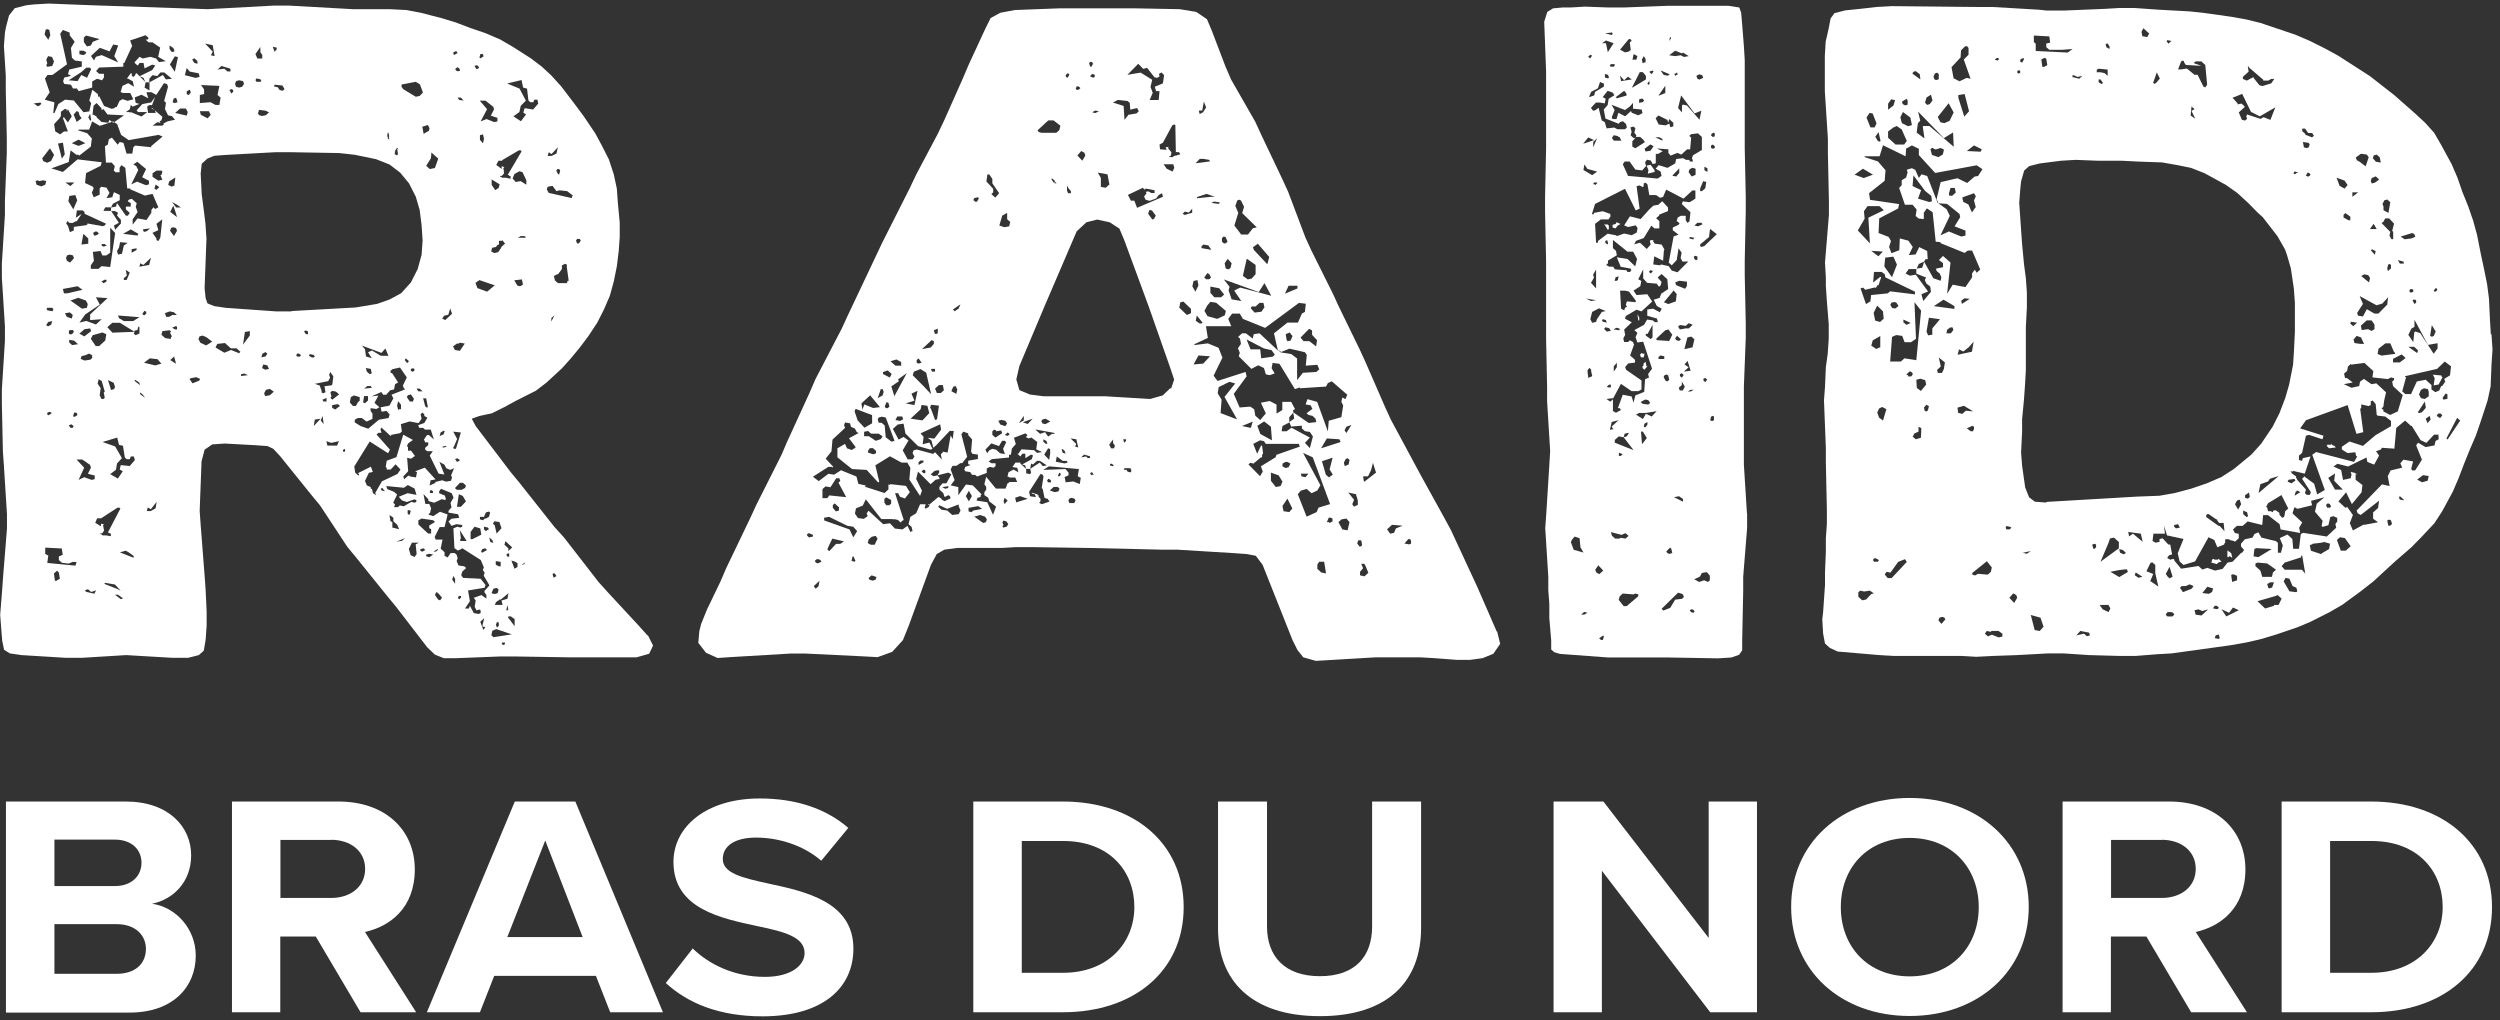 <?xml version="1.0" encoding="utf-8"?>
<!-- Generator: Adobe Illustrator 28.0.0, SVG Export Plug-In . SVG Version: 6.00 Build 0)  -->
<svg version="1.1" id="Calque_1" xmlns="http://www.w3.org/2000/svg" xmlns:xlink="http://www.w3.org/1999/xlink" x="0px" y="0px"
	 viewBox="0 0 147 60" style="enable-background:new 0 0 147 60;" xml:space="preserve">
<rect x="0" y="0" width="147" height="60" fill="#333333" stroke="none"/>
<style type="text/css">
	.st0{fill:#FFFFFF;}
</style>
<g id="Group">
	<g id="Group_2">
		<path id="Vector" class="st0" d="M0.35,59.52V47.13h7.04c2.54,0,3.85,1.5,3.85,3.16c0,1.56-1.04,2.59-2.3,2.85
			c1.42,0.2,2.57,1.49,2.57,3.05c0,1.85-1.35,3.35-3.89,3.35H0.35V59.52z M3.2,52.1h3.56c0.96,0,1.56-0.58,1.56-1.37
			c0-0.79-0.6-1.36-1.56-1.36H3.2V52.1z M3.2,57.26h3.66c1.08,0,1.72-0.58,1.72-1.47c0-0.78-0.6-1.45-1.72-1.45H3.2V57.26z"/>
		<path id="Vector_2" class="st0" d="M21.2,59.52l-2.63-4.45h-2.09v4.45h-2.84V47.13h6.26c2.78,0,4.49,1.69,4.49,3.99
			c0,2.3-1.49,3.36-2.93,3.68l3.01,4.72h-3.27H21.2z M19.47,49.39h-2.98v3.41h2.98c1.15,0,2-0.67,2-1.71c0-1.05-0.86-1.71-2-1.71
			V49.39z"/>
		<path id="Vector_3" class="st0" d="M35.88,59.52l-0.84-2.14h-5.98l-0.84,2.14H25.1l5.17-12.39h3.56l5.15,12.39h-3.11H35.88z
			 M32.06,49.42l-2.23,5.68h4.43L32.06,49.42z"/>
		<path id="Vector_4" class="st0" d="M40.73,55.77c0.94,0.91,2.4,1.67,4.25,1.67c1.56,0,2.33-0.69,2.33-1.4
			c0-0.93-1.16-1.25-2.71-1.57c-2.19-0.47-5-1.02-5-3.79c0-2.07,1.93-3.73,5.07-3.73c2.13,0,3.89,0.59,5.21,1.73l-1.59,1.93
			c-1.08-0.93-2.53-1.36-3.83-1.36c-1.3,0-1.96,0.52-1.96,1.26c0,0.83,1.12,1.1,2.67,1.44c2.2,0.47,5.01,1.08,5.01,3.83
			c0,2.27-1.75,3.98-5.35,3.98c-2.57,0-4.41-0.79-5.68-1.96l1.56-2V55.77z"/>
		<path id="Vector_5" class="st0" d="M57.23,59.52V47.13h5.27c4.19,0,7.1,2.47,7.1,6.21c0,3.74-2.91,6.18-7.1,6.18H57.23z
			 M60.08,57.2h2.43c2.64,0,4.19-1.76,4.19-3.87c0-2.1-1.45-3.88-4.19-3.88h-2.43V57.2z"/>
		<path id="Vector_6" class="st0" d="M71.62,47.13h2.88v7.35c0,1.73,1.02,2.92,3.11,2.92s3.07-1.18,3.07-2.92v-7.35h2.88v7.43
			c0,3.09-1.9,5.19-5.95,5.19c-4.05,0-5.99-2.12-5.99-5.16V47.13z"/>
		<path id="Vector_7" class="st0" d="M100.56,59.52l-6.37-8.32v8.32h-2.84V47.13h2.93l6.19,8.02v-8.02h2.84v12.39h-2.74H100.56z"/>
		<path id="Vector_8" class="st0" d="M112.29,46.92c4.05,0,7,2.67,7,6.41c0,3.74-2.95,6.41-7,6.41c-4.05,0-6.97-2.67-6.97-6.41
			C105.31,49.59,108.26,46.92,112.29,46.92z M112.29,49.27c-2.47,0-4.05,1.75-4.05,4.07c0,2.32,1.59,4.07,4.05,4.07
			c2.47,0,4.06-1.76,4.06-4.07C116.35,51.03,114.75,49.27,112.29,49.27z"/>
		<path id="Vector_9" class="st0" d="M128.84,59.52l-2.63-4.45h-2.09v4.45h-2.84V47.13h6.26c2.78,0,4.49,1.69,4.49,3.99
			c0,2.3-1.49,3.36-2.92,3.68l3.01,4.72H128.84z M127.11,49.39h-2.98v3.41h2.98c1.15,0,2-0.67,2-1.71c0-1.05-0.86-1.71-2-1.71V49.39
			z"/>
		<path id="Vector_10" class="st0" d="M134.16,59.52V47.13h5.27c4.19,0,7.1,2.47,7.1,6.21c0,3.74-2.91,6.18-7.1,6.18H134.16z
			 M137.01,57.2h2.43c2.64,0,4.19-1.76,4.19-3.87c0-2.1-1.45-3.88-4.19-3.88h-2.43V57.2z"/>
	</g>
	<g id="Group_3">
		<path id="Vector_11" class="st0" d="M102.73,30.21v0.84l-0.23,2.86v0.84l-0.06,2.91v0.58l-0.18,0.26l-0.45,0.16l-0.79,0.05
			l-2.91-0.05h-3.54l-2.84-0.21l-0.34-0.1l-0.18-0.16v-0.53l-0.11-1.32V35.5l-0.06-0.79v-0.79l-0.18-2.86l0.06-0.84l0.18-2.86
			l0.05-0.84l-0.18-2.91v-0.84l-0.06-2.86v-4.55l-0.06-2.91V11.6l0.06-2.86V4.19L90.8,1.28l0.18-0.58l0.34-0.21l0.57-0.05h0.45
			l0.86-0.05l1.37,0.05h0.91l2.62-0.1h3.54l0.63,0.1l0.11,0.31l0.05,0.58l0.11,1.37l0.05,0.84v5.18l0.06,2.86v0.84l-0.06,2.91v0.84
			l0.06,2.86v0.84l-0.11,2.86v4.6l0.18,2.86L102.73,30.21z M92.54,32.33l0.57,0.16l-0.18-0.31l-0.05-0.53l-0.29-0.1l-0.18,0.21v0.05
			l-0.05,0.05l0.18,0.48V32.33z M93.33,36.03l-0.18-0.05l-0.18,0.16h0.18l0.18-0.1V36.03z M93.1,8.45l0.63-0.21l-0.34-0.16
			L93.1,8.44V8.45z M93.1,9.99l0.52,0.31l0.29-0.21l-0.57-0.16l-0.18-0.26l-0.05,0.31L93.1,9.99z M93.22,17.54l0.34,0.16l0.29-0.05
			l-0.63-0.1V17.54z M93.62,22.09l-0.06-0.26v-0.1l-0.11-0.1l-0.11,0.16l0.05,0.43l0.23-0.1L93.62,22.09z M93.39,3.34l0.11,0.1
			l0.11-0.16l-0.06-0.05h-0.05l-0.11,0.1V3.34z M93.96,5.19l-0.4,0.21l-0.11,0.26v0.05l0.29-0.1l0.05-0.21l0.52-0.31V4.92l-0.23-0.1
			L93.96,5.19z M93.62,18.98l0.23-0.05l0.05-0.16l0.29-0.43l0.23-0.05l-0.4-0.16l-0.4,0.21l-0.11,0.43l0.11,0.21H93.62z M94.41,5.82
			l-0.05,0.26l-0.29-0.05h-0.23l-0.29,0.31l0.11,0.16h0.11l0.23-0.16l0.18,0.74l0.18,0.1l0.11,0.37l0.45-0.05l0.18,0.1h0.45
			l0.11-0.1l-0.05-0.21l-0.18-0.16l-0.18,0.05l-0.06,0.1l-0.79-0.31L94.3,6.44l0.23-0.26l0.06-0.37l0.34-0.21l-0.11-0.16l-0.29-0.1
			l-0.29,0.37l0.18,0.1V5.82z M93.85,16.96v-1.11l-0.18,0.31l0.06,0.16l-0.18,0.31L93.85,16.96z M97.84,14.7l-0.05,0.63l-0.52-0.26
			l-0.06,0.48l0.4,0.05l0.06-0.05l0.45,0.1l0.18,0.26l0.34,0.1l0.63-0.63h-0.34l-0.11-0.21l0.06-0.31l-0.18-0.26l-0.11,0.69
			l-0.29,0.31l-0.18-0.16l0.29-1.54l0.29-0.1l-0.34-0.26v-0.16l0.34-0.16l0.06-0.1L98.59,13l0.06-0.21l0.18-0.1h0.29v0.26l0.11,0.16
			l0.11-0.1l0.06-0.53L98.89,12l0.06-0.16l0.4,0.05l0.34-0.21V11.2h-0.18l-0.52,0.48l-1.02-0.53l-0.18,0.43l-0.18,0.05l-0.23-0.16
			h-0.4l-0.11-0.63l-0.11-0.1l-0.11,0.05v0.16l-0.06,0.05l-0.18-0.1l-0.18,0.05l0.18,1.32l-0.23,0.1l-0.63-1.27l-1.76,0.89
			l-0.18,0.58l0.05,0.05l0.06-0.05v-0.05l0.52-0.1l0.45,0.16v0.16l-0.11,0.16h-0.45l-0.34,0.26l0.06,1.11h0.11v-0.1l0.57-0.43
			l0.52,0.1v0.05l0.45-0.16l0.45,0.1l0.29-0.16l0.05-0.26l-0.11-0.16l-0.45,0.1l-0.23-0.1l0.34-0.53l0.63,0.16l0.52-0.58l0.23-0.21
			l0.29-0.05l0.23-0.21l0.34,0.37v0.21l-0.52,0.21v0.05l-0.18,0.16L97.57,13v0.43h-0.29l-0.18-0.16L96.65,14l-0.45,0.16l-0.11,0.21
			l0.34-0.1l0.4,0.37l0.23-0.26l-0.05-0.21l0.05-0.05h0.18l-0.05,0.05l0.11,0.16l0.4,0.05l0.18,0.31H97.84z M93.68,8.35v0.31
			l0.23-0.53L93.68,8.35z M93.75,10.83l0.05,0.05l0.11-0.1v-0.05h-0.18l-0.06,0.1h0.06H93.75z M93.86,33.66l0.18,0.1l0.23-0.21
			l-0.29-0.31L93.8,33.5L93.86,33.66z M94.31,37.42l-0.05-0.05l-0.23,0.16l0.11,0.1h0.11L94.31,37.42z M94.2,2.54h0.23l0.11,0.53
			l0.34-0.53l-0.45-0.16L94.2,2.54z M94.43,18.82l-0.18-0.05l-0.06,0.05l0.06,0.1l0.23,0.05l-0.06-0.16L94.43,18.82z M94.54,13.21
			l0.06,0.05v0.21l-0.06,0.05l-0.23-0.37l0.06,0.05h0.18H94.54z M94.31,19.34l0.18,0.16l0.23-0.05l-0.11-0.16l-0.23-0.05v0.05
			L94.31,19.34z M94.38,1.96l0.4,0.1l0.05-0.1l-0.05-0.05L94.38,1.96z M94.55,4.61l0.06-0.05L94.55,4.4l-0.18-0.05v0.21L94.55,4.61z
			 M94.5,14.38l0.05-0.05v-0.05l-0.05-0.16l-0.11,0.05v0.1l0.11,0.1V14.38z M95.07,15.13l0.63,0.1l0.45,0.43l0.11-0.43l-0.23-0.43
			H95.7l-0.86-0.69v0.48l0.18,0.16l0.05,0.26l-0.52,0.31v0.16l-0.11,0.1l0.18,0.1h0.23l0.11,0.16l0.68,0.05l0.05,0.1h0.18v-0.05
			l0.06-0.05l-0.06-0.1l-0.57-0.1L95.07,15.13z M94.66,23.64l0.18-0.16v0.69l0.18,0.1l0.29-0.16L95.24,24h-0.11l0.29-0.79l0.52,0.1
			l0.11,0.37l0.11-0.43l0.52-0.21l0.05-0.74l0.23-0.1l-0.05-0.21l0.23-0.31l-0.52-1.59l-0.34,0.05l-0.11-0.31l0.11-0.26l-0.18-0.16
			l0.57-0.31l0.18-0.31l0.34,0.05l0.11,0.1h0.18l-0.05-0.21l-0.57-0.16v-0.37l0.34-0.05l0.4,0.21l0.11-0.21l-0.29-0.16l-0.18-0.37
			l0.34-0.1l0.11-0.26l0.4-0.26l-0.05-0.58l-0.34-0.31l-0.23,0.21l0.23,0.26l-0.06,0.21l-0.06,0.05h-0.05l-0.11-0.16l-0.57-0.05
			l-0.23-0.26v-0.53l-0.29,0.58l0.18,0.1l-0.06,0.31l-0.4,0.26l0.18,0.26l0.63-0.05l0.29,0.43l-0.63,0.58l-0.29-0.1l-0.63,0.37
			l-0.05,0.16l0.4,0.21l-0.45,0.43l0.06,0.31l-0.11,0.21l0.05,0.21h0.23l0.11-0.1l0.18,0.1l0.06,0.16l-0.23,0.63l0.29,0.26v0.16
			l-0.4,0.05l-0.18,0.21l0.05,0.16l0.91,0.63v0.53L96.34,23h-0.4l-0.63-0.43l-0.45,0.84l-0.4,0.05l0.23,0.16L94.66,23.64z
			 M94.6,22.63l-0.11,0.1l0.05,0.05h0.18v-0.16H94.6V22.63z M94.94,3.77h-0.23l-0.05,0.1l0.05,0.05h0.18l0.05-0.05V3.77z
			 M94.65,25.28l0.23-0.05l-0.06-0.05l-0.05-0.1l0.4-0.37l-0.4,0.1l-0.11,0.48V25.28z M94.94,31.67h0.29l0.06-0.05l0.29,0.05
			l0.18-0.16l-0.18-0.16l-0.23,0.1l-0.63-0.16l0.06,0.21l0.18,0.16L94.94,31.67z M96.02,6.36V6.05l-0.18,0.21l-0.29,0.21l-0.79-0.31
			l0.18,0.31L94.77,6.9L94.82,7h0.23l0.11-0.37l0.4,0.21l0.34-0.31l0.05,0.1l0.4,0.16V6.75h0.05l0.18-0.1l-0.05-0.21l-0.52-0.05
			L96.02,6.36z M95.23,8.05h-0.06L95.12,8l-0.23-0.05l-0.11,0.16l0.11,0.16h0.45l-0.11-0.21V8.05z M95.06,13.07l0.23,0.1l-0.18,0.1
			l-0.11,0.16l-0.18-0.05v-0.16l0.18-0.05l0.05-0.1H95.06z M95.23,19.42v-0.1l-0.18-0.05l-0.18,0.1l0.34,0.05H95.23z M94.89,21.54
			v0.31l0.18-0.26v-0.26L94.89,21.54z M95.07,16.51l0.06-0.05l0.05-0.21L95,16.3l-0.06,0.21h0.11H95.07z M96.04,26.45l-0.57-0.74
			l0.18-0.05l0.11-0.16v-0.05l-0.23,0.05l-0.06,0.21l-0.29-0.05l-0.23,0.21v0.16l1.08,0.43V26.45z M95.02,5.73l0.05,0.05l0.57-0.16
			v-0.1l-0.11-0.16h-0.06L95,5.72L95.02,5.73z M95.19,26.6v0.21h0.11l0.11-0.1l-0.23-0.1V26.6z M96.34,34.95l-0.18-0.05l-0.11,0.05
			l-0.63-0.05l-0.18,0.16l-0.06,0.21l0.29,0.37h0.18l0.68-0.58v-0.1L96.34,34.95z M95.26,2.92l0.29,0.16l0.23-0.05l0.11-0.1
			l-0.06-0.43l0.11-0.1l-0.06-0.1h-0.11l-0.52,0.63L95.26,2.92z M95.26,4.46l0.06,0.31l0.63-0.1l-0.23-0.16L95.5,4.72l-0.23-0.26
			H95.26z M95.6,17.93l0.06-0.21l0.52,0.05v-0.1l-0.4-0.53l-0.23-0.05h-0.29l0.06,1.06l0.18,0.1l0.06-0.16l0.11-0.05l-0.06-0.1H95.6
			z M97.76,8.9l-0.29,0.16l-0.05-0.05v0.05h-0.06V9.6l-0.18,0.05l-0.11-0.21l-0.23-0.05l-0.11,0.16l0.06,0.21l-0.23,0.26l-0.4-0.05
			L95.82,9.5h-0.29l-0.11,0.16l0.29,0.63v0.05l1.76,0.16l0.23-0.16l-0.06-0.26l-0.29-0.16l0.18-0.21l0.52,0.16l0.45-0.26l0.06-0.26
			l0.4-0.05l0.18,0.1h0.18l0.05,0.1h0.18l-0.06-0.21l0.06-0.16l0.52-0.31V8.05l-0.23-0.21l-0.4,0.05l-0.11,0.1l0.11,0.1l-0.06,0.69
			h-0.18l-0.34,0.31l-0.23-0.1l-0.4,0.16L98.1,8.99V8.78l-0.68-0.05l0.34,0.16V8.9z M95.94,7.75l-0.06,0.21l0.18,0.16h0.11
			l0.05-0.16L96.1,7.8l0.06-0.26l-0.11-0.1l-0.18,0.05L95.94,7.75z M95.99,3.51h0.23l0.06-0.21L96.1,3.2h-0.05L95.99,3.51z
			 M95.99,5.15l0.79-0.48V4.46L96.6,4.24h-0.18l-0.45,0.89L95.99,5.15z M96.73,8.37l-0.11-0.16l-0.18-0.16h-0.23l-0.23,0.26v0.31
			l0.18,0.1l0.57-0.37V8.37z M97.41,24.18l-0.63,0.1h-0.4l-0.18,0.1l0.4,0.26l0.18-0.31l0.34,0.16L97.41,24.18z M96.33,18.84
			l-0.05-0.37l0.11,0.21v0.16h-0.06V18.84z M96.67,5.89l-0.11-0.1l-0.18,0.05v0.21l0.23-0.05l0.06-0.1V5.89z M96.49,21.01
			l-0.06-0.16l0.11-0.1l0.05,0.05h0.11l-0.05,0.21h-0.18H96.49z M96.94,23.54l-0.18-0.05l-0.11,0.05l-0.18,0.1l0.11,0.1l0.34,0.05
			l0.11-0.1l-0.11-0.16L96.94,23.54z M96.83,25.75l-0.23-0.37h-0.11l0.06,0.74l0.29-0.37L96.83,25.75z M96.54,3.51l0.05,0.21
			l0.11-0.05h0.06V3.46L96.65,3.3L96.54,3.51z M96.65,21.37l0.11-0.1l0.05,0.26h0.06l-0.18,0.21l-0.11-0.1v-0.1l0.06-0.05v-0.1
			V21.37z M96.88,24.81l-0.18,0.1l-0.05,0.16l0.05,0.05h0.06l0.11-0.16V24.8V24.81z M97.22,8.59l-0.18-0.1L96.7,8.75l0.06,0.16
			l0.29-0.05l0.18-0.26L97.22,8.59z M96.88,19.63h-0.11v0.1l0.29,0.21l0.11-0.1V19.1L96.88,19.63z M97.06,9.7l0.23,0.31v0.1
			l-0.4,0.1L96.93,10l-0.11-0.26l0.23-0.05L97.06,9.7z M96.88,4.94l0.05,0.05l0.06-0.05V4.77l-0.11,0.1v0.05V4.94z M97.06,15.88
			l-0.11,0.1l0.11,0.1l0.11-0.1v-0.05L97.06,15.88z M97.01,4.26l0.11,0.1l0.11-0.16l-0.05-0.05l-0.18,0.05v0.05V4.26z M97.3,8.06
			l0.45,0.21v-0.1l-0.18-0.1h-0.29L97.3,8.06z M97.35,6.95l0.18,0.37l0.4,0.05l0.23-0.1l0.05,0.21l0.18-0.05V7.22L98.15,7
			l-0.06,0.21l-0.05-0.16l-0.52-0.26L97.35,6.95z M97.41,20l0.74,0.05l0.18-0.37l-0.23-0.31l-0.18,0.05l-0.52,0.48V20z M97.52,5.63
			l0.4-0.16V5.04l-0.4,0.58V5.63z M97.52,21.11h0.34v-0.16l-0.23-0.05l-0.11,0.1v0.1V21.11z M97.64,4.14l0.18,0.26l0.23,0.05
			l0.11-0.05V4.36L97.64,4.14z M99.01,35.11l-0.05-0.16l-0.11-0.05l-0.18-0.05L97.7,35.8l0.11,0.1l0.4-0.16l0.29-0.48l0.4-0.05
			l0.11-0.1H99.01z M98.04,22.43l0.11-0.1l-0.06-0.26l-0.11-0.05l-0.11,0.05l-0.05,0.1l0.11,0.21L98.04,22.43z M97.86,17.78
			l0.23,0.1l0.45-0.16l0.05-0.43l-0.18-0.21l-0.57,0.69L97.86,17.78z M97.98,32.42l0.06,0.1l0.11,0.05l0.18-0.05l-0.06-0.26
			L98.2,32.2L97.98,32.42z M98.15,2.41l0.11-0.16l-0.06-0.1L98.15,2.41z M98.15,3.25l0.34,0.05l0.34-0.05l0.18,0.1L99.3,3.3
			l-0.34-0.21l-0.06,0.05l-0.4-0.16l-0.34,0.26V3.25z M98.33,10.33l0.23,0.05l0.18-0.21V9.9L98.33,10.33z M98.62,4.31V4.26
			l-0.18,0.1l0.05,0.05v0.05l0.18-0.1L98.6,4.31H98.62z M98.44,29.24l0.52,0.26v-0.16l-0.23-0.16l-0.29,0.05V29.24z M98.73,16.51
			l-0.23,0.1l0.06,0.16l0.52,0.21l0.11-0.16v-0.26l-0.45-0.05H98.73z M98.73,20.05l0.11-0.1l-0.23-0.21L98.5,19.9l0.06,0.1
			l0.18,0.05H98.73z M99.64,6.67l-0.79-1.06l-0.18,0.74l0.23,0.26V6.2l0.06-0.05l0.23,0.05l0.74,0.84l0.11-0.53L99.64,6.67z
			 M99.07,19.31h0.23l0.23-0.21l-0.23-0.1l-0.18,0.16l-0.34-0.05l-0.11,0.1l0.11,0.16l0.29-0.05V19.31z M99.07,22.74l-0.18-0.31
			v0.21l-0.18,0.16l0.06,0.16h0.18l0.11-0.21V22.74z M98.78,22.11l0.11,0.1l0.11-0.16l-0.11-0.1L98.78,22v0.1V22.11z M99.3,21.59
			l-0.29,0.26l0.4-0.05l-0.18-0.58l-0.18,0.21l0.23,0.16L99.3,21.59z M99.52,20.43l0.11-0.48l-0.18-0.16l-0.23,0.05l-0.18,0.69
			l0.45-0.1H99.52z M99.23,23.02h0.18l0.18-0.1h-0.18L99.23,23.02z M99.52,9.86l-0.18,0.1l-0.05,0.16l0.18,0.26l0.23-0.1V9.92
			l-0.18-0.05V9.86z M99.35,13.93v0.1l0.23,0.05v-0.05l0.05-0.05l-0.29-0.05H99.35z M99.64,35.97l-0.05-0.1l-0.11-0.05l-0.11,0.05
			v0.05l0.11,0.1h0.11L99.64,35.97z M99.64,15.25l0.11,0.05l0.06-0.05v-0.16l-0.11-0.05l-0.11,0.05L99.64,15.25z M99.86,13.3
			l0.23-0.1v-0.05l-0.05-0.05h-0.23l-0.18,0.16l0.23,0.05V13.3z M100.54,33.85l-0.18-0.21l-0.29,0.05l-0.11,0.21l-0.34,0.16
			l0.29,0.16l0.29-0.1l0.23,0.1l0.11-0.1v-0.26V33.85z M99.75,4.47l0.06,0.16l0.11,0.05l0.23-0.1l-0.06-0.16l-0.18-0.05l-0.18,0.1
			H99.75z M100.09,11.23l0.18-0.16l0.06-0.37l-0.18-0.05l-0.18,0.43v0.16h0.11V11.23z M100.95,13.77l-0.4-0.31l-0.06,0.48
			l-0.52,0.43v0.1l0.06,0.05l0.18-0.05L100.95,13.77z M100.27,22.48l0.11-0.16l-0.11-0.1l-0.11,0.05v0.1l0.11,0.1V22.48z
			 M100.22,10.01l0.18,0.1V9.9l-0.18-0.1V10.01z M100.78,24.5l-0.06-0.05l-0.11,0.05l-0.05,0.21l0.11,0.05l0.11-0.05V24.5z
			 M100.61,7.96l0.11,0.1l0.11-0.05V7.85l-0.06-0.05l-0.11,0.05l-0.06,0.1L100.61,7.96z M100.61,8.7l0.11,0.05l0.11-0.05V8.6
			l-0.11-0.1l-0.11,0.05v0.16V8.7z"/>
		<g id="Group_4">
			<path id="Vector_12" class="st0" d="M137.35,26.31l-0.11-0.11h-0.06l-0.11-0.1v0.05h-0.23v0.05h-0.05l0.16,0.16L137.35,26.31z"/>
			<path id="Vector_13" class="st0" d="M131.08,32.43h-0.05v-0.05h-0.06v0.38h0.06l0.05-0.06l0.12,0.06l0.06,0.05l-0.06-0.27
				L131.08,32.43z"/>
			<path id="Vector_14" class="st0" d="M130.4,32.91h-0.18l-0.05-0.05l-0.11,0.05v0.11L130,33.07l0.34,0.1l0.11-0.1l0.18-0.05
				l-0.18-0.16L130.4,32.91z"/>
			<path id="Vector_15" class="st0" d="M146.46,19.65l-0.05-0.84l-0.06-1.27l-0.11-0.84l-0.18-0.89l-0.18-0.84l-0.23-1.16
				l-0.23-0.84l-0.29-0.84l-0.34-0.84l-0.29-0.84l-0.34-0.79l-0.63-1.16l-0.4-0.69l-0.52-0.58l-0.57-0.53l-1.26-1.11l-0.68-0.53
				l-0.74-0.58l-1.88-1.21l-0.79-0.43l-0.86-0.43l-0.86-0.37l-2.05-0.69l-0.85-0.21l-0.91-0.16l-1.49-0.21l-0.91-0.1l-1.82-0.1
				l-1.42-0.1h-0.91l-0.86,0.05l-2.39,0.1h-1.02l-0.45-0.05l-2.73-0.16h-0.91l-5.01-0.05l-0.91,0.05l-0.86,0.1l-0.97,0.1l-0.63,0.16
				l-0.23,0.31l-0.11,0.58l-0.18,0.79l-0.05,0.84v2.07l0.18,2.8v0.84l0.06,2.8v0.84l-0.23,2.8l0.05,0.89v0.48l0.06,0.89l0.11,1.37
				v0.84l-0.06,0.89l-0.11,0.79l-0.05,1.16l-0.06,0.79l0.11,2.8v0.84l0.06,2.8v0.84l-0.06,0.84v0.79l-0.05,1.21v0.74l-0.11,1.59
				l-0.05,0.43l0.05,0.84l0.11,0.58l0.29,0.26l0.45,0.21l2.46,0.21l0.86,0.05h3.99l0.85,0.05l0.97-0.05l1.42-0.05l1.83-0.1h0.91
				l1.49,0.1l1.83,0.05h0.91l1.26-0.1l0.86-0.05l3.47-0.48l0.91-0.16l0.91-0.21l0.86-0.26l1.26-0.43l0.74-0.31l1.15-0.58l0.74-0.43
				l1.08-0.79l0.74-0.58l1.26-1.16l0.97-0.84l0.57-0.58l0.79-0.84l0.45-0.69l0.63-1.16l0.34-0.79l0.34-0.89l0.34-0.84l0.34-0.79
				l0.29-0.84l0.4-1.22l0.18-0.84l0.05-1.27l0.06-0.89l-0.06-0.89L146.46,19.65z M143.78,21.28l0.34,0.26l-0.06,0.53l-0.34,0.21
				l0.06,0.16l-0.18,0.26h-0.06l-0.11,0.26l-0.23,0.1l-0.23-0.16v-0.26l-0.34-0.31l-0.52,0.1l-0.34,0.74h-0.34l-0.18-0.16l0.23-0.84
				h-0.06v-0.05l1.88-0.43l0.45-0.43L143.78,21.28z M142.58,23.61l0.06,0.37l-0.23,0.26l-0.18,0.05l-0.06-0.05L142.58,23.61z
				 M142.24,23.19l0.11-0.26l0.18-0.1l0.23,0.05l0.05,0.16v0.26l-0.23,0.16l-0.23-0.05l-0.11-0.21V23.19z M142.87,24.46l0.05,0.21
				l-0.18,0.21l-0.11-0.26l0.23-0.16H142.87z M141.61,20.39h0.34l0.23,0.21l-0.05,0.16l-0.52-0.37V20.39z M143.21,16.95h0.06
				l0.05,0.1l-0.11,0.1h-0.05l-0.06-0.05l0.11-0.16V16.95z M142.99,19.12l0.23,0.37l-0.11,0.26l-0.11,0.05l-0.11-0.05L142.99,19.12z
				 M142.76,20.28l0.57-0.1v0.31l-0.23,0.31l-0.79-1.21l-0.29-0.1l-0.06,0.05l-0.06,0.58l-0.29-0.43l0.18-0.37l0.18-0.1V18.8
				l0.79,1.47H142.76z M141.68,17.15v-0.1l0.06-0.05h0.11l0.05,0.05v0.1l-0.11,0.05h-0.05L141.68,17.15z M142.08,17.78l-0.11,0.1
				l-0.11-0.21l0.05-0.05h0.11l0.05,0.05v0.1L142.08,17.78z M141.85,13.71l0.11,0.05l0.06,0.16l-0.23,0.1l-0.4,0.05l-0.23-0.16
				l0.68-0.21V13.71z M141.34,15.4v0.1h-0.23L141,15.29l0.34,0.1V15.4z M141.22,20.84l0.23,0.21l-0.34,0.26h-0.4v-0.21L141.22,20.84
				z M140.03,24.02l0.11-0.1l0.05-0.37l0.11-0.48l-0.57-0.53l-0.29,0.05L139,22.28l-0.23,0.16l-0.05,0.26l-0.45,0.1l-0.45-0.21
				l0.52-0.1l-0.34-0.26h-0.11l-0.06-0.26l0.18-0.16l0.05-0.26l0.18-0.16v0.05l0.79-0.1l0.52,0.48l-0.05,0.37l0.91,0.1l0.18-0.1
				l0.18,0.05v0.1l-0.11,0.1l0.05,0.26l0.57,0.53l-0.29,0.96l-0.45,0.21l-0.4-0.21v-0.1L140.03,24.02z M138.77,17.42l0.97,0.53
				l0.34-0.1l0.34-0.37l-0.05,0.43l-0.52,0.53h-0.23l-0.45-0.26l-0.23,0.43l-0.29-0.05l-0.05-0.16l0.34-0.53l-0.18-0.43V17.42z
				 M139.4,14.72l0.06-0.05h0.05l0.18,0.1l-0.05,0.21l-0.23-0.26H139.4z M140.37,15.78l0.05-0.21l0.06-0.05l0.11,0.05v0.21
				l-0.18,0.16L140.37,15.78z M139.62,19.1v0.26l-0.18,0.1l-0.18-0.1h-0.05l-0.34,0.05l-0.05-0.26l0.34-0.31h0.29l0.18,0.26H139.62z
				 M138.83,19.85l0.18,0.37h-0.23l-0.34-0.05l-0.05-0.21l0.18-0.21l0.29,0.1L138.83,19.85z M140.82,20.81l-0.79,0.1l-0.23-0.1
				l0.06-0.31l0.4-0.31h0.29l0.23,0.53h0.05v0.1H140.82z M140.19,11.78l0.18-0.05l0.18,0.16l-0.11,0.63l-0.29-0.16v-0.21l-0.06-0.16
				l0.11-0.21V11.78z M140.14,13.05l0.11-0.21h0.23l0.29,0.31l-0.11,0.43l0.06,0.05v0.43h-0.11l-0.11-0.21l0.05-0.21l-0.52-0.53
				L140.14,13.05z M139.57,9.14l0.18-0.05l0.18,0.16l0.06,0.31l-0.29-0.05l-0.18-0.21l0.06-0.16H139.57z M139.46,10.47l0.23-0.1
				l0.18,0.16v0.05l-0.23,0.16l-0.18,0.05l-0.06-0.16L139.46,10.47z M139.57,13.16l0.18,0.31h-0.4L139.57,13.16z M139.29,16.6
				l-0.45-0.37l0.18-0.1l0.23,0.05l0.11,0.16l-0.06,0.26V16.6z M138.83,9.04l0.34,0.05l0.11,0.16l-0.18,0.53l-0.34-0.26l-0.18-0.1
				l-0.06-0.16l0.29-0.21H138.83z M138.32,11.31h0.34l-0.34,0.26V11.31z M138.6,18.97l-0.23,0.21l-0.18-0.16l0.05-0.1l0.34,0.05
				H138.6z M138.2,12.95h-0.11l-0.29-0.16v-0.16l0.11-0.1l0.29,0.21V12.95z M137.86,10.62l0.18,0.26l-0.18,0.21l-0.29-0.16
				l-0.18-0.48l0.45,0.16H137.86z M135.36,7.56h0.18l0.18,0.26h0.23l0.11,0.16l-0.11,0.1l-0.4-0.16V7.87l-0.18-0.16V7.54V7.56z
				 M135.59,10.3l0.11-0.16l0.11,0.05v0.05h0.06l-0.06,0.1l-0.11,0.05l-0.06-0.05h-0.05v-0.05V10.3z M135.47,8.66l-0.06-0.31
				l0.34,0.05l0.06,0.1l-0.06,0.16l-0.11,0.05l-0.18-0.05H135.47z M135.18,26.79l0.18-0.16l0.23-1.01l0.18-0.05l0.79,0.26l0.06-0.21
				l-1.37-0.43l0.34-0.48l2.45-0.89l0.52,1.69l0.4-0.1l-0.18-1.37l0.06-0.05v-0.21l0.45,0.1l0.06-0.05h0.05V23.6l0.11-0.05
				l0.18,0.21l0.06,0.63l0.05,0.05l0.45,0.05l0.34,0.26v0.31l-0.91,0.53l-0.74,0.63l-0.79-0.26l-0.45,0.31v0.16l0.34,0.21l0.45-0.05
				l0.05,0.21l0.06,0.05l-0.18,0.31l-2.23-0.58l-0.23,0.16l0.74,2.07l-0.45,0.26l-0.18-0.63L135.47,28v0.05l-0.11,0.1l0.52,0.79
				l-0.06,0.16h-0.18l-0.11-0.1l0.06-0.21l-0.52-0.58v-0.05l-0.06-0.05v-0.1l-0.23-0.16l-0.11-0.16l0.11,0.05l0.06-0.05l0.68,0.16
				l0.34-1.01l-0.45,0.1l-0.05,0.16l-0.18-0.05V26.79z M137.75,28.79h-0.45l-0.4-0.69l0.4-0.26l-0.05,0.43l0.52,0.53H137.75z
				 M137.07,29.75l-0.06,0.1h-0.18l-0.06-0.16l0.11-0.1l0.11,0.05l0.06,0.1L137.07,29.75z M133.82,30.01h-0.11l-0.06,0.05v0.05
				h-0.05l-0.06-0.05h-0.18l-0.05-0.21l-0.06-0.05l0.11-0.21l0.79-0.48l0.4,0.79l-0.18,0.16l-0.05,0.31l-0.06,0.05h-0.05v0.05
				l-0.18-0.21v-0.1L133.81,30L133.82,30.01z M132.8,29l0.11-0.53l0.45-0.16l0.11-0.16l0.52-0.16l-1.2,1.01V29z M134.51,28.31
				l0.06-0.1l0.34-0.05l0.06,0.1l-0.23,0.16l-0.23-0.1L134.51,28.31z M134.97,28.94l0.11-0.1l0.18,0.1l-0.34,0.21l0.06-0.21H134.97z
				 M134.9,10.08l0.23,0.05l-0.11,0.05l-0.05,0.05h-0.11l0.05-0.16V10.08z M131.88,4.52l0.34-0.31l-0.05-0.31h0.05v0.05l0.86,0.74
				v0.05h0.29l0.18-0.1h0.18l-0.18,0.26l-0.52,0.16l-0.18-0.05l-0.34-0.43V4.53l-0.4,0.21l-0.23-0.1v-0.1V4.52z M131.32,5.73
				l0.52-0.21l0.52,1.06l0.52,0.26l0.91-0.53l-0.29,0.74l-0.4-0.16l-0.18,0.1l-0.79-0.26l-0.05,0.1l0.05,0.16L132,7.09l-0.18-0.05
				l-0.18-0.43l0.34-0.31V6.25l-0.18-0.16l-0.23,0.05V6.08l-0.23-0.26l-0.05-0.05V5.72L131.32,5.73z M128.25,3.61l0.11-0.05
				l0.06,0.05v0.05l0.11,0.16l0.91,0.05l-0.45-0.16l0.11-0.1h0.34l0.23,0.21l0.11,1.16l-0.11,0.16l-0.11-0.05l-0.34-0.69h-0.18
				l-0.45-0.37l-0.34,0.05h-0.18L128.25,3.61z M129.1,7l-0.29-0.21l0.05-0.53l0.18,0.16l-0.18,0.1L129.09,7H129.1z M127.45,2.36
				l0.23,0.05l-0.18,0.16l-0.11-0.16L127.45,2.36z M126.82,4.26L127,4.62l-0.18,0.21l-0.11,0.1l-0.11-0.05L126.82,4.26z
				 M126.03,1.66l0.34,0.31l-0.11,0.21l-0.29-0.05l-0.05-0.26L126.03,1.66z M123.87,2.56h0.06l0.11,0.16v0.16l-0.18-0.1l-0.05-0.16
				l0.05-0.05V2.56z M123.3,4.09l0.11-0.05l0.52,0.05v0.37l-0.18-0.16l-0.23-0.05h-0.23V4.08V4.09z M123.64,4.84v0.05l-0.06,0.05
				l-0.18-0.1V4.67h0.11l0.11,0.16H123.64z M122.15,4.52l0.29-0.05l-0.18,0.16l-0.4-0.1v-0.1h0.11l0.18,0.1V4.52z M119.59,2.09
				l0.91,0.05l0.05,0.37l-0.23,0.05v0.21l0.18,0.16h0.74l0.63-0.05l-0.29,0.21L119.7,3V2.57l-0.11-0.1V2.1V2.09z M120.38,3.83
				l-0.18,0.1h-0.11l-0.06-0.43l0.18-0.1l0.11,0.05l0.06,0.37V3.83z M118.78,3.51l0.18-0.1l0.06,0.05l-0.11,0.21h-0.06l-0.06-0.05
				v-0.1V3.51z M117.41,3.41h0.11v0.1l-0.05,0.05l-0.18-0.05L117.41,3.41z M116.53,8.78l-0.07,0.14l-0.81-0.04l0.42-0.33
				L116.53,8.78z M115.5,6.86l-0.35-1.11V5.59l0.37-0.06l0.26,1.01l-0.29,0.33H115.5z M115.28,3.41l0.03-0.45l0.24-0.24h0.12
				l0.08,0.1v0.4l-0.28,0.28l0.4,1.13l-0.23-0.05l-0.42,0.2l-0.35-0.18l-0.12-0.65l0.53-0.57V3.41z M113.47,7.41h-0.38l-0.03,0.04
				l0.1,0.69L112.7,7.8l0.07-0.55l0.14-0.16l-0.13-0.53l1.52,1.56l0.54-0.33l0.04,0.84l-1.43-1.22H113.47z M114.3,8.82l-0.06,0.26
				l-0.26,0.16l-0.38-0.13l-0.09-0.34l0.1-0.08l0.2,0.1l0.3-0.09l0.2,0.1H114.3z M114.87,6.62l-0.23,0.48l-0.31,0.14l-0.23-0.05
				l-0.16-0.31l0.64-0.81l0.3,0.55H114.87z M113.77,4.32l0.15-0.05l0.08,0.1v0.29l-0.16,0.05l-0.1-0.05l-0.05-0.15L113.77,4.32z
				 M113.28,5.73l0.26-0.16l0.09,0.34l-0.16,0.21l-0.15,0.05l-0.13-0.13L113.28,5.73z M112.49,4.23l0.15-0.05l0.24,0.18l0.04,0.31
				l-0.47-0.34l0.05-0.1H112.49z M112.1,5.81l0.07,0.1v0.24l-0.14,0.05l-0.15-0.08l-0.05-0.14l0.26-0.16V5.81z M111.91,6.6
				l0.42,0.31l0.09,0.45l-0.23,0.06l-0.36-0.18l-0.09-0.34l0.16-0.33L111.91,6.6z M111.2,5.84l0.23,0.05l-0.09,0.31l-0.32,0.25V6.1
				l0.18-0.26V5.84z M111.28,7.52l0.25-0.11l0.29,0.2l0.3,0.68l-0.16,0.21h-0.5l-0.44-0.4V7.73l0.28-0.21H111.28z M110.46,7.77
				l0.12,0.53l-0.07,0.03l-0.1-0.05l-0.14-0.24L110.46,7.77z M109.93,6.64l0.18,0.03l0.23,0.58l-0.11,0.24h-0.25l-0.23-0.58
				L109.93,6.64z M109.64,9.19h0.88l0.2-0.65l1.33,0.65l0.03-0.45l0.34-0.19l0.41,0.2v0.37l0.96,1.05l2.44-0.45l0.34,0.23l-0.26,0.4
				l-0.2,0.03l-0.44,0.38l-0.57-0.28l-0.99,0.23l-0.24,1.01l0.1,0.18l-0.03,0.05l0.55,0.04l0.73,0.59l0.04,0.19l-0.33,0.54
				l0.64,0.25v0.29l-0.24,0.06l-0.74-0.3l-0.49,0.23l0.55-1.15l-0.19-0.39l-0.52-0.37l-0.09-0.21l-0.53-1.37l-0.33-0.1l-0.16,0.21
				l-0.21-0.47l-0.2-0.1l-0.3,0.09l0.05,0.15l-0.09,0.31l-0.26,0.16v0.29l-0.15,0.16l0.34,0.99h0.45l0.24,0.28l-0.06,0.38l0.18,0.15
				l0.3,0.03v-0.37l0.18-0.26l0.34,0.23l0.18,1.73l0.3,0.03l-0.03,0.05l1.43,0.58l0.19-0.14h0.25l0.48,1.12l-0.21,0.19l-0.11-0.18
				l-0.16,0.21v0.24l-0.39,0.57l-0.75-0.14l-0.33,0.54l0.2-1.84l-0.44-0.39l-0.24,0.24l0.24,0.18v0.24l-0.42,0.09l0.05,0.14
				l0.18,0.15l0.09,0.21l-0.04,0.21l-0.43-0.15l-0.54-0.97l-0.11,0.35l-0.35,0.06v0.29l0.58,0.23l-0.08,0.14l0.09,0.21l0.23,0.18
				l0.04,0.31l-0.45,0.54l-0.11-0.4l0.39-0.16l-0.72-0.99l-0.35,0.06l-0.25-0.13l0.19-0.26h0.45l0.14-0.3l0.31-0.14l0.08-0.14h0.13
				l-0.03-0.48l-0.47-0.23l-0.21,0.43l-0.4,0.04l0.23-0.48l-0.26-0.37l-0.5-0.13l-0.03,0.69l-0.46,0.18l-0.14-0.37l0.11-0.35
				l-0.14-0.24l-0.59-0.23l0.04-0.86l1.11-0.58l0.06-0.26l-1.71-0.25l-0.06-0.39l0.92-0.73l0.05-0.62l-0.45-0.52l-0.77-0.25
				L109.64,9.19z M116.16,12.19l-0.21,0.3l-0.21-0.47l-0.3-0.15l-0.06-0.26l0.69-0.25l0.11,0.18l-0.11,0.24l0.11,0.42H116.16z
				 M114.99,11.33l-0.21,0.19l-0.18-0.03v-0.13l0.09-0.31h0.25l0.06,0.26L114.99,11.33z M112.46,10.93l0.05-0.62l0.69,0.92
				l0.36,0.29l0.04,0.31l-0.15,0.05l-0.67-0.2l0.18-0.5l-0.52-0.25H112.46z M115.82,17.57l-0.46,0.3l-0.04-0.19l0.19-0.14l0.3,0.03
				H115.82z M110.54,18.93l-0.28-0.08l-0.09-0.45l0.21-0.43l0.34,0.34l0.04,0.43l-0.21,0.19H110.54z M110.57,20.41l-0.25,0.11
				l-0.29-0.2l0.09-0.31l0.44-0.25v0.64L110.57,20.41z M110.02,17.38l-0.04,0.34l-0.26,0.16l-0.32-0.92l0.15-0.05l0.13,0.13
				l0.57-0.14l0.05,0.03l0.08-0.14l0.08-0.03l0.15-0.45l-0.05-0.03l-0.42,0.33l0.05-0.62h0.45l0.18,0.13l0.04,0.19l1.74,0.84v0.16
				l-1.46-0.18L111,17.25l-0.99,0.1L110.02,17.38z M110.03,14.75l0.68,0.04l-0.26,0.28L110.03,14.75z M110.8,15.65l0.05-0.5
				l0.48-0.06l0.21,0.47l-0.29,0.74l-0.45-0.63V15.65z M112.35,18.99l-0.25,0.11l-0.18-0.15v-0.16L112.35,18.99z M111.63,18
				l-0.19,0.14l-0.18-0.03l-0.11-0.18l0.07-0.14l0.2-0.03l0.1,0.05l0.1,0.16V18z M111.25,19.81l0.25-0.11l0.35,0.05l0.14,0.37h0.38
				l0.29-0.2l-0.09-2.15l0.39,0.49l-0.28,2.92l-0.7-0.11l-0.21,0.19h-0.63l0.11-1.42V19.81z M112.92,22.27l0.28,0.08l0.06,0.26
				l-0.31,0.38l-0.24-0.18l-0.03-0.48l0.23-0.06H112.92z M109.54,9.92l0.59,0.35l-0.54,0.2l-0.54-0.2L109.54,9.92z M109.64,12.85
				l-0.04-0.43l0.21-0.3h0.7l0.26,0.24l-0.91,0.44l0.09,1.51l-0.71-0.76l0.4-0.69L109.64,12.85z M110.02,34.94l-0.29,0.31
				l-0.23,0.05l-0.23-0.21v-0.26l0.11-0.1l0.23,0.05l0.34-0.05l0.23,0.16l-0.18,0.05H110.02z M110.42,33.03h-0.23l-0.06-0.1
				l0.06-0.1h0.11l0.18,0.1L110.42,33.03z M110.49,24.55l-0.11-0.29l0.11-0.24l0.18-0.09l0.25,0.13l-0.2,0.67l-0.24-0.18H110.49z
				 M111.23,33.99H111l-0.18-0.21l0.11-0.16l0.23,0.05l0.45-0.63l0.4-0.16l0.11,0.16L111.23,33.99z M112.22,22.15l-0.03-0.08
				l-0.1-0.05l0.21-0.19l0.1,0.05l0.08,0.1l-0.08,0.14l-0.2,0.03H112.22z M112.95,25.74l-0.3,0.09l-0.18-0.15l0.09-0.19l0.25-0.11
				v-0.29l0.16,0.08v0.13L112.95,25.74z M113.37,24.12l-0.1,0.08l-0.1-0.05l-0.04-0.19l0.14-0.16l0.15,0.08l-0.06,0.26L113.37,24.12
				z M113.37,19.71l-0.09-0.21l0.14-0.82l0.65,0.09l-0.45,0.54v0.37l-0.26,0.04H113.37z M113.91,21.74l0.21-0.19L114,21.02
				l0.36,0.29l-0.06,0.38l-0.11,0.24h-0.25l-0.04-0.2L113.91,21.74z M114.16,36.69l-0.18-0.21l0.06-0.16l0.18-0.05l0.11,0.05
				l0.06,0.1l-0.23,0.26L114.16,36.69z M114.7,19.6h-0.25l0.04-0.21l0.19-0.14h0.13l0.05,0.15l-0.16,0.21L114.7,19.6z M114.89,18.16
				L113.71,18l0.57-0.38l0.64,0.38v0.16H114.89z M115.19,20.54l0.25,0.13l0.32-0.25l0.29-0.33l-0.1,0.59l-0.84,0.18L115.19,20.54z
				 M115.37,24.33l-0.23-0.05l-0.04-0.31l0.38-0.11l0.54,0.33l-0.43-0.04l-0.21,0.19H115.37z M115.66,25.18l0.31-0.14l0.1,0.05v0.13
				l-0.06,0.14h-0.13l-0.24-0.18H115.66z M116.15,33.84l-0.18-0.05v-0.1l0.86-0.69l0.29,0.37l-0.06,0.26l-0.18,0.16l-0.57-0.05
				l-0.18,0.1H116.15z M117.75,37.43l-0.23,0.05l-0.4-0.16l-0.23,0.1l-0.18-0.16l0.11-0.16l0.23,0.05l0.06-0.05h0.4l0.23,0.16v0.16
				V37.43z M117.93,31.03l0.05-0.1l0.23,0.05l0.06,0.05l-0.11,0.1h-0.18L117.93,31.03z M118.44,35.46l-0.29-0.31l0.23-0.26l0.18,0.1
				l0.05,0.16l-0.18,0.31H118.44z M118.62,4.28v-0.1l0.06-0.05h0.05l0.06,0.05v0.1l-0.11,0.05L118.62,4.28z M118.96,32.5l0.45-0.1
				l-0.23,0.16l-0.23-0.05V32.5z M119.93,37.1l-0.29-0.05l-0.23-0.89l0.57,0.16l0.18,0.53l-0.23,0.26V37.1z M120.33,29.55
				l-0.68-0.05l-0.34-0.26l-0.23-0.58l-0.18-1.27l-0.06-0.79l0.06-1.21v-0.74l0.11-1.16l0.06-0.84l0.05-0.89v-2.53l0.06-1.16V17.2
				l-0.06-0.84l-0.11-0.84l-0.11-1.16l-0.06-0.84l-0.11-1.59l0.06-0.79l0.05-0.48l0.18-0.63l0.29-0.26l0.63-0.16l1.26-0.16
				l0.86-0.05l1.26,0.05h1.42l0.97,0.05l1.42,0.05l0.91,0.16l0.79,0.16l0.79,0.31l1.26,0.69l0.68,0.48l0.63,0.58l0.57,0.58
				l0.29,0.26l0.86,1.11l0.45,0.79l0.11,0.31l0.23,0.79l0.18,1.21l0.06,0.84v1.69l-0.06,1.21l-0.05,0.74l-0.23,1.16l-0.23,0.79
				l-0.34,0.89l-0.4,0.79l-0.68,1.01l-0.57,0.63l-1.02,0.84l-0.74,0.48l-0.86,0.37l-0.91,0.31l-0.97,0.26l-0.91,0.16l-1.31,0.05
				l-5.3,0.31H120.33z M132.01,29.28v-0.16l0.23-0.16l0.05,0.26l-0.11,0.1L132,29.27L132.01,29.28z M132.19,30.34l-0.05,0.05h-0.06
				l-0.18-0.16v-0.21l0.23,0.1l0.05,0.21L132.19,30.34z M131.78,29.65l-0.18,0.31l-0.18-0.31l0.11-0.21l0.11-0.05h0.06L131.78,29.65
				z M130.52,30.75h0.23l0.05,0.48l-0.29-0.31h-0.06l-0.74-0.53l0.05-0.16h0.11l0.45,0.31h0.05v0.05l0.11,0.16H130.52z
				 M128.18,31.02l-0.23,0.05l-0.11-0.1v-0.1l0.23-0.05l0.11,0.21V31.02z M124.82,32.34L125,32.5l-0.11,0.1l-0.23-0.1l-0.05-0.21
				l0.23,0.05H124.82z M123.51,33.03l0.45-1.06l0.11-0.31l0.23-0.05l0.29,0.26v0.37L123.51,33.03z M122.72,37.42l-0.18-0.16
				l-0.45,0.1l0.23-0.26l0.52,0.1l0.05,0.16l-0.18,0.05L122.72,37.42z M123.24,32.19l-0.11,0.1l-0.05-0.05l-0.06-0.21l0.11-0.05
				h0.06l0.06,0.05v0.16H123.24z M123.98,35.99l-0.34-0.16l-0.18-0.26h0.52l0.11,0.21L123.98,35.99z M124.61,33.93l-0.52-0.31
				l0.52-0.1l0.45-0.05l0.06,0.16l-0.52,0.31V33.93z M125.75,33.98l-0.23-0.16l0.06-0.16l0.4,0.26l-0.23,0.05L125.75,33.98z
				 M125.42,31.38l-0.23,0.16l-0.05-0.26l0.74,0.1l0.11,0.48l-0.57-0.48H125.42z M126.43,34.18l0.18-0.43l-0.4-0.16l0.23-0.48
				l0.11-0.05l0.18,0.16v0.48l0.18,0.79l-0.45-0.31H126.43z M127.74,36.25h-0.29l-0.11-0.1l0.11-0.16h0.23l0.11,0.05l0.06,0.1
				l-0.11,0.1V36.25z M127.34,33.76l0.23-0.43l0.18,0.58l-0.18,0.1l-0.11-0.1l-0.11-0.16V33.76z M128.88,34.61l-0.52,0.21
				l-0.18-0.26l0.11-0.1h0.23l0.23-0.1l0.23,0.1l-0.11,0.16L128.88,34.61z M129.44,36.19l-0.34-0.05l-0.06-0.26l0.23-0.05l0.23,0.1
				l0.34-0.1l-0.4,0.37H129.44z M129.9,34.92l-0.4-0.05l0.29-0.37l0.34,0.1l-0.06,0.21l-0.18,0.1H129.9z M130.24,35.62h0.11
				l0.11,0.1v0.05l-0.11,0.05l-0.23-0.05l0.11-0.16V35.62z M130.46,37.57l-0.23-0.05l0.05-0.16l0.18-0.05l0.06,0.21L130.46,37.57z
				 M130.91,36.25l-0.29-0.43l0.45,0.21l0.23-0.31l0.34,0.16l-0.74,0.37H130.91z M131.2,33.81l0.11-0.05l0.23,0.1v0.26l-0.29,0.1
				l-0.06-0.43L131.2,33.81z M132.51,32.71l0.05-0.43l0.11-0.05l0.91,0.05l-0.79,0.48l-0.29-0.05H132.51z M132.63,33.13l0.11-0.05
				l0.57,0.05l0.52,0.37l-0.18,0.16l-0.06,0.26h-0.57l-0.11-0.37l-0.29-0.26v-0.16H132.63z M133.71,34.24l-0.11,0.31l-0.18,0.05
				l-0.05-0.05l-0.06-0.21l0.18-0.1H133.71z M134,35.57h-0.29v0.05l-0.52,0.16l-0.45-0.43l1.08-0.31l0.11-0.05l0.23,0.21l-0.18,0.37
				H134z M135.02,34.82l-0.4-0.05l-0.34-0.58l0.11-0.21l0.23,0.05l0.18,0.43l0.23,0.1l0.05,0.21L135.02,34.82z M135.36,33.5h-1.02
				l-0.18-0.21l0.18-0.21l0.97-0.31v-0.1h0.06l0.18,1.06l-0.18-0.21H135.36z M136.96,32.28l-0.45,0.26v0.05l-0.63-0.21l-0.06-0.31
				l0.06-0.05h0.06l0.05-0.05l0.45-0.05l0.23-0.05l0.34,0.1l-0.06,0.31H136.96z M136.78,31.54l-1.37-0.21l-0.06,0.05h-0.06
				l-0.11,0.89h-0.34l-0.05-0.58l-0.29-0.26l-0.45,0.21l0.18,0.43l-0.11,0.43h-0.18v-0.58l-0.11-0.1l-0.86-0.21l-0.18-0.31
				l-0.23,0.1l-0.11,0.21l-0.45,0.1l-0.23,0.26v0.16l0.18,0.21l-0.11,0.16h-0.05l-0.52,0.53l-0.29,0.05l-0.29,0.37l-0.45,0.1
				l-0.45-0.16l-0.29,0.1l-0.23-0.21l-1.02,0.16l-0.4-0.48v-0.05l-0.06-0.05l-0.18,0.05l-0.18-0.1l0.11-0.16l0.18-0.05l-0.11-0.58
				h-0.11l-0.34-0.37l-0.18,0.05v0.16l-0.23,0.05l-0.18-0.1l0.05-0.43h0.68l-0.06-0.48l0.18,0.58l0.97,0.21l-0.34,0.84l0.11,0.48
				l0.23,0.21l0.68-0.21l0.79-1.42l0.34,0.16l0.18,0.43l0.4-0.16v-0.05l0.06-0.05v-0.21h0.23l0.06,0.05l0.23,0.05l0.05,0.05
				l0.23-0.21v-0.26l-0.23-0.05l-0.11-0.21l0.23-0.21h0.34l0.29-0.26l0.86,0.21l0.05-0.58h0.29l0.68,0.53l0.06,0.31l1.15,0.21
				l-0.06-0.31l0.18-0.31l-0.57-0.53l0.11-0.37l0.18,0.1l0.86-0.21l-0.06-0.26l0.79-0.21l-0.45,0.37l-0.11,0.48l0.45,0.53
				l-0.06,0.31l0.06,0.05l0.34-0.1l0.11-0.48l0.18-0.05l0.23,0.1v0.21l-0.11,0.16l0.05,0.21l-0.57,0.53L136.78,31.54z M137.93,32.38
				h-0.29l-0.23-0.63l0.18-0.16l0.29,0.05l0.34,0.48L137.93,32.38z M140.54,30.91h-0.11l-0.06-0.31l0.11-0.05l0.11,0.05l0.06,0.21
				L140.54,30.91z M141.34,29.42l-0.23-0.05l-0.05-0.1l0.05-0.1l0.23,0.21v0.05V29.42z M142.76,28.26l-0.34,0.1l-0.29-0.16
				l0.34-0.26l0.34,0.05l-0.06,0.26L142.76,28.26z M143.39,25.62v0.21l-0.18,0.1l-0.06,0.26l-0.52,0.1l-0.45-0.26l-0.11,0.16
				l0.34,0.84l-0.4,0.63h-0.18l-0.05-0.1l0.11-0.43l-0.57-0.1l-0.18,0.21l0.11,0.26l-0.68,0.16L140.4,28l0.11,0.58l-0.45-0.1
				l-1.49,1.54l0.06,0.16l0.18,0.1l1.08-0.84l-0.06,0.43l-0.29,0.26v0.37l0.29,0.21l-0.86,0.16l0.06-0.05l-0.68,0.37l-0.18-0.43
				l0.18-0.48l-0.34-0.48l-0.06,0.05h-0.05l-0.4-0.37l0.45-0.53l0.34,0.69l0.57-0.69l0.05-0.43l-0.4-0.31V27.9h0.05v-0.05h-0.05
				l-0.06-0.05l-0.23-0.05l0.05,0.16l-0.05,0.21l-0.45,0.1l-0.11-0.58l-0.45-0.21l0.23-0.16l0.63,0.16l1.08-0.53l0.05,0.26l0.4,0.16
				l0.29-0.53l-0.18-0.26l0.29-0.1l0.05-0.1l0.74,0.05l0.11-1.22l0.52-0.43l0.34,0.31h0.05l0.52,0.84l0.34,0.16l0.45-0.48h0.29
				l-0.06,0.05L143.39,25.62z M143.5,24.56h-0.11v-0.05h-0.05l-0.06-0.1l0.11-0.1h0.11l0.11,0.1l-0.11,0.16V24.56z M143.62,23.4
				l0.18-0.26l0.11,0.05v0.26l-0.23,0.05L143.62,23.4z M143.9,25.83l-0.05-0.05l0.63-1.21l0.18,0.16l-0.74,1.11L143.9,25.83z"/>
			<path id="Vector_16" class="st0" d="M143.05,22.03l0.11,0.21l-0.06,0.42l0.29-0.05l0.23-0.43l-0.06-0.05v-0.05L143.05,22.03z"/>
		</g>
		<path id="Vector_17" class="st0" d="M88.01,37.14l-1.15-2.64l-1.54-3.32l-0.4-0.74l-1.37-2.48l-1.76-3.27l-0.34-0.74l-1.15-2.64
			l-0.34-0.74l-1.26-2.59l-0.34-0.74l-1.26-2.53l-0.34-0.74l-1.02-2.7l-0.34-0.74L74.15,7.9l-0.34-0.74l-1.42-2.48l-0.34-0.79
			l-0.79-2.07l-0.29-0.69l-0.63-0.43l-0.97-0.16l-2.62-0.05H62.3l-2.62,0.1l-0.86,0.16l-0.57,0.31l-0.29,0.58L56.96,3.8L56.62,4.6
			l-1.08,2.43l-0.4,0.84l-1.26,2.38l-0.4,0.84l-1.6,3.17l-2.05,4.33l-0.34,0.74l-1.54,2.96L47.6,23.1l-1.31,2.86l-0.34,0.79
			l-1.49,2.96l-0.34,0.74l-1.42,2.96l-0.34,0.79l-0.79,1.64l-0.34,0.84l-0.11,0.43l-0.06,0.69l0.45,0.58l0.68,0.31l0.74-0.05
			l3.54-0.21h0.91l3.31,0.16l0.91,0.05l0.86-0.31l0.63-0.69l0.34-0.84l1.31-3.59l0.34-0.63l0.45-0.26l0.74-0.1h2.62l0.86-0.05h0.86
			l3.42,0.05l4.28,0.1h0.91l3.42,0.21l0.68,0.05l0.52,0.1l0.4,0.53l1.76,4.43l0.29,0.58l0.34,0.43l0.74,0.21l3.54-0.21h2.57
			l0.86,0.05l1.31,0.1h0.79l0.74-0.1l0.63-0.26l0.4-0.58l-0.18-0.74L88.01,37.14z M79.17,25.46l-0.11-0.16l0.11-0.21l0.29-0.1
			L79.17,25.46z M79.35,27.05l-0.05,0.26l-0.23,0.1l-0.05-0.21l0.11-0.21l0.11-0.05l0.11,0.1L79.35,27.05z M77.58,21.71l-0.18,0.16
			l-0.79,0.05l-0.34,0.43v-1.27l-0.34-0.26l-0.63-0.1l-0.16-0.16l0.16,0.1v0.05l0.52-0.21l0.91,0.21l0.11,0.16l-0.06,0.63l0.68-0.05
			l0.11,0.26H77.58z M75.6,19.65l0.23-0.1L76,19.76l-0.11,0.26l-0.18,0.05l-0.06-0.1l-0.05-0.31V19.65z M76.97,19.33l0.18,0.1v0.26
			l0.29,0.31l-0.05,0.37l-0.4-0.31h-0.34l-0.18-0.21l0.52-0.53L76.97,19.33z M75.77,16.8h0.52v0.16l-0.74,0.31L75.77,16.8z
			 M74.63,15.11l-0.11,0.43l-0.79-0.84l-0.06-0.16l0.29-0.21L74.63,15.11z M73.83,15.59v0.53l-0.23,0.26l-0.23,0.05l-0.29-0.21
			l0.23-1.01l0.52,0.37V15.59z M72.64,12.1l0.11-0.31l0.11-0.05l0.11,0.05l0.18,0.37l-0.11,0.37l0.86,0.84l-0.23,0.05l-0.29,0.37
			h-0.4l-0.4-0.53l0.23-0.74l-0.18-0.43L72.64,12.1z M74.01,17.18l0.34-0.53l0.4,0.74l-1.82-0.48l-0.34,0.16v0.05l0.4,0.58
			l-0.57-0.1l-0.18-0.53l0.06-0.21l-0.34-0.43l2.05,0.74H74.01z M74.35,18.07l-0.18,0.26l-0.4,0.05l-0.23-0.26l0.06-0.1h0.23
			l0.23-0.21h0.23L74.35,18.07z M70.65,14.58v-0.1l0.11-0.1l0.29,0.05l0.18,0.26l-0.57-0.1L70.65,14.58z M70.71,18.97l-0.06,0.05
			h-0.11l-0.23-0.16l0.06-0.31L70.71,18.97z M71.17,16.85l0.52,0.1l0.29,0.37l-0.18,0.16h-0.4l-0.23-0.26V16.85z M71.1,16.42h-0.18
			l-0.11-0.1l0.18-0.26l0.11,0.05l0.11,0.21L71.1,16.42z M70.99,17.96l0.18-0.21l0.34,0.05l0.57,0.48l-0.06,0.26l-0.45,0.21
			l-0.57-0.16l-0.18-0.31L70.99,17.96z M72.36,15.74l-0.11,0.1l-0.18-0.05l-0.06-0.31l0.18-0.26l0.23,0.26l-0.06,0.26H72.36z
			 M71.85,14l0.11-0.1l0.11,0.05l0.11,0.26l-0.11,0.1h-0.11l-0.11-0.1V14z M71.66,11.99l-0.43-0.06l0.15-0.08l0.35,0.05L71.66,12
			V11.99z M71.43,11.57h-0.2l-0.86,0.09l0.03-0.08l0.55-0.18L71.43,11.57z M70.69,6.5l0.1-0.53l0.13,0.35L70.74,6.6l-0.2,0.11
			L70.49,6.5H70.69z M70.55,9.34h0.2l0.35,0.06l0.05,0.09L70.3,9.6L70.55,9.34z M66.92,3.74l0.3,0.31l0.23-0.06l0.43,0.55l0.15,0.04
			l0.15-0.08l-0.03-0.16l0.15-0.08l0.15,0.16L68.38,4.9l-0.48,0.2l0.08,0.26h0.2l-0.05,0.52H67.6l0.18-0.42l-0.13-0.35l0.1-0.42
			l-0.68-0.42l-0.78,0.13l0.63-0.64V3.74z M66.85,12.2l-0.15-0.4h-0.2l-0.18-0.34l0.88-0.42l0.09,0.11l0.08-0.06l0.29,0.05
			l0.23,0.05v0.16H67.7l-0.18-0.1l-0.15,0.03l0.05,0.08l-0.15,0.2l0.1,0.19l0.23,0.06l0.38-0.14l0.15-0.2l0.2-0.11l0.05,0.21
			l-1.52,0.65L66.85,12.2z M67.96,12.68l-0.1,0.18l-0.1,0.05l-0.25-0.34l0.08-0.23l0.15,0.04L67.96,12.68z M65.75,5.88l0.55,0.06
			l0.13,0.11l0.03,0.4l0.4-0.1l0.1,0.19l-0.13,0.13l-0.48,0.08l-0.23,0.3l-0.05-0.82l-0.63-0.2l0.3-0.16V5.88z M65.25,10.83
			l-0.23,0.21l-0.29-0.05v-0.53l-0.18-0.31l0.57,0.1l0.11,0.58H65.25z M64.62,6.55l-0.23,0.1L64.22,6.6l0.18-0.1L64.62,6.55z
			 M64.37,4.52l-0.1,0.05l-0.18-0.09l0.13-0.13l0.15,0.04V4.52z M64.14,3.63l0.08,0.03l0.05,0.09l-0.1,0.18l-0.08-0.03l-0.05-0.21
			L64.14,3.63z M63.76,8.98l0.06,0.16l-0.18,0.31l-0.29-0.31l0.23-0.26L63.76,8.98z M63.31,5.08h0.11l0.11,0.1l-0.11,0.1h-0.11
			l-0.06-0.05l0.06-0.16V5.08z M62.97,11.26v0.1H62.8l-0.06-0.16v-0.21l0.06-0.05v0.1l0.18,0.21V11.26z M62.72,4.34l0.05-0.03
			l0.08,0.03l0.03,0.05l-0.1,0.18l-0.08-0.03l-0.05-0.09l0.08-0.1V4.34z M61.66,7.08h0.29l0.4,0.31l-0.06,0.26l-0.18,0.16h-0.86
			l-0.18-0.05l-0.06-0.1l0.63-0.58L61.66,7.08z M61.95,10.73l-0.11-0.16v-0.1l0.18,0.16v0.05l0.11,0.1h-0.11v-0.05H61.95z
			 M58.93,12.68l0.29-0.16v0.37l0.18,0.16l-0.06,0.26l-0.29,0.05l-0.29-0.1L58.93,12.68z M58.87,25.31l0.06,0.16l-0.4,0.26
			l-0.18-0.16v-0.21l0.11-0.1l0.11,0.05v0.05L58.87,25.31z M58.81,24.95l-0.11-0.21l0.18-0.05l0.23,0.05l0.11,0.16l-0.11,0.16
			l-0.29-0.1V24.95z M59.26,25.43l0.11,0.1l-0.11,0.1l-0.18-0.05l0.18-0.16V25.43z M58.06,10.26h0.11l0.18,0.26v0.26l0.4,0.58
			l-0.23,0.26l-0.23-0.21l0.11-0.1v-0.21l-0.4-0.43l0.06-0.43L58.06,10.26z M58.29,26.07l0.45,0.16l0.18-0.31h0.18l0.06,0.1
			l-0.18,0.37l0.11,0.31l-0.29-0.05l-0.23-0.21l-0.23-0.05l-0.18,0.1l-0.11,0.16l-0.11-0.21L58.29,26.07z M57.27,11.65l0.23-0.05
			l0.06,0.05l-0.11,0.21h-0.11l-0.11-0.1l0.06-0.1L57.27,11.65z M56.48,17.88l-0.11,0.26l-0.23,0.16l-0.11-0.1l0.45-0.31V17.88z
			 M56.07,22.74l0.11-0.05l0.11,0.21l-0.06,0.26l-0.29-0.16l0.11-0.26H56.07z M55.9,25.34h0.18l-0.06,0.48L55.9,25.6l-0.18,1.01
			l-0.29-0.05v0.05l-0.11,0.1l0.06,0.31l-0.4-0.43l-0.11,0.1l-0.97-0.26l-0.18,0.05l-0.06,0.16l0.11,0.21l-0.11,0.16h-0.29
			l-0.29-0.53l0.34-0.58l-0.29-0.21l-0.29,0.16l-0.34-0.63l0.29-0.26l0.34-0.05l0.11,0.58l0.74,0.74l0.74,0.21l0.11-0.05l-0.18-0.37
			l-0.4,0.1l0.06-0.43l-0.18-0.21l1.15-0.53l0.06,0.31l-0.4,0.53l-0.4-0.05l0.23,0.16l0.11,0.43l0.18-0.16l0.79-0.84L55.9,25.34z
			 M54.3,27.61l0.11,0.05v0.16H54.3l-0.11-0.1l0.11-0.1V27.61z M54.01,27.34v-0.16l0.11-0.1h0.18v0.1L54.01,27.34z M51.1,25.65
			h-0.29v-0.26l0.23-0.05l0.18,0.16h0.45l0.23,0.16l-0.11,0.16l-0.29,0.1l-0.4-0.26L51.1,25.65z M51.51,26.5v0.16l-0.18,0.05
			l-0.29-0.1v-0.1l0.11-0.16h0.18l0.18,0.16V26.5z M51.85,24.86h-0.18l-0.06-0.21l0.06-0.1l0.18-0.05l0.23,0.05l0.52,1.37
			l-0.18,0.05l-0.34-0.26l-0.06-0.69l-0.18-0.16L51.85,24.86z M52.02,23.9l0.11-0.26l0.11,0.05l0.06,0.21L52.2,24h-0.11L52.02,23.9z
			 M52.65,24.7l0.11-0.21h0.29l0.06,0.16l-0.18,0.1L52.65,24.7z M53.56,24.6l0.57-0.53l0.06-0.26l0.34,0.05l0.11,0.43l-0.4,0.43
			l-0.68-0.1V24.6z M55.21,23.85l-0.11,0.79l-0.06,0.05h-0.06l-0.23-0.63l-0.06-0.1l0.06-0.16l0.45,0.05H55.21z M54.75,21.69h0.23
			v0.16H54.8l-0.06-0.16H54.75z M55.21,22.64h0.23l0.06,0.31l-0.18,0.16h-0.23l-0.11-0.26L55.21,22.64z M55.14,19.32v0.26
			l-0.06,0.05h-0.11l-0.06-0.21l0.23-0.1H55.14z M54.8,20.01l0.11,0.05v0.16l-0.18,0.21l-0.52,0.1l0.57-0.53H54.8z M53.9,21.17
			l0.11-0.1l0.18,0.26l-0.18,0.05l-0.11-0.05V21.17z M53.72,21.86l0.4-0.16l0.34,0.21l0.29,1.27l-0.45-0.48l-0.63-0.63l0.06-0.21
			H53.72z M53.61,23.14l0.34-0.16l-0.18,0.84l-0.52-0.1l0.52-0.16l-0.18-0.43L53.61,23.14z M52.59,23.3l-0.18-0.58l0.45-0.31
			l-0.06-0.1l0.52-0.37l-0.74,1.37L52.59,23.3z M52.7,21.13l0.29,0.16v0.21h-0.34l-0.29-0.26l0.34-0.1V21.13z M51.91,21.88l0.29-0.1
			l0.23,0.21l-0.11,0.21l-0.4-0.21v-0.1V21.88z M51.79,22.88h0.11l0.06,0.16l-0.06,0.21l-0.29,0.16l0.18-0.53V22.88z M51.17,23.25
			l0.57,0.69l-0.4,0.05l-0.52-0.21l-0.11,0.31l-0.06-0.37l0.52-0.48H51.17z M50.31,24.04l0.97,0.37v0.48l-0.45,0.26l-0.4-0.43
			l-0.18-0.53l0.06-0.16V24.04z M47.8,31.55l-0.23,0.05l-0.11-0.1v-0.1l0.11-0.05l0.23,0.1V31.55z M48.14,34.46l-0.18,0.16
			l-0.11-0.16l0.34-0.31l-0.06,0.31H48.14z M48.08,33.13l-0.11-0.05l-0.06-0.1l0.11-0.1h0.11l0.11,0.05l0.06,0.1L48.08,33.13z
			 M49.73,29.23l-0.97-0.1l-0.11,0.16h-0.29v-0.53l0.18-0.16l0.29,0.05l0.34-0.53h0.18l0.06,0.16l-0.11,0.1l0.45,0.84H49.73z
			 M49.33,29.81v0.21l-0.18,0.05l-0.18-0.21V29.7l0.11-0.1l0.23,0.21H49.33z M49.39,31.98h-0.23l-0.4,0.43l-0.11-0.1l0.06-0.16
			l0.23-0.48l0.68,0.16l-0.23,0.16V31.98z M50.25,33.03l-0.18-0.05l0.06-0.26h0.06l0.11,0.26L50.25,33.03z M50.18,31.61l-0.23-0.48
			l-1.49-0.53v-0.16l0.29-0.05l1.08,0.53l0.34,0.05l0.23,0.26l-0.23,0.37V31.61z M51.49,34.09l-0.18,0.05l-0.18-0.05l-0.06-0.1
			l0.18-0.16l0.29,0.1l-0.06,0.16H51.49z M51.43,32.03H51.2l-0.18-0.1l0.06-0.21l0.18-0.16l0.23-0.05l0.11,0.16L51.43,32.03z
			 M54.56,29.65h0.11l-0.06,0.16l-0.18,0.1l-0.06-0.05l0.06-0.21H54.1l-0.23,0.53l-0.34,0.21l-0.11,0.43l0.18,0.16l0.06,0.26h-0.06
			l-0.06,0.05l-0.18-0.37l-0.29,0.21l-0.45-0.05l-0.29-0.31l-0.4,0.05l-0.86-0.79l-0.11,0.16l0.06,0.16l-0.23,0.16l-0.34-0.05
			l-0.18-0.26l0.06-0.31l0.4-0.16l0.18-0.37l0.91,1.16h0.68v0.05l0.06-0.05l0.23,0.05l0.18,0.16l0.06-0.1l0.11-0.05L52.63,29h0.18
			l0.11,0.21l0.29,0.1l0.29-0.37l-0.23-0.37l-0.91-0.1l-0.06,0.05l-0.06-0.05v0.31l-0.23,0.21l-1.15-0.37V28.6l0.06-0.05l-0.45-0.1
			l-0.11-0.43l-0.91-0.37l-0.4,0.26l-0.34-0.05l-0.57,0.43l-0.34-0.26l0.91-0.58h0.23v0.05L49,27.45l-0.45-0.48l0.34-0.43l0.06-0.69
			l0.74-0.69L49.63,25l0.06-0.16l0.29,0.05l0.06,0.21l0.23,0.1l0.11,0.21l0.11,0.05l-0.57,0.31l0.4,0.53l-0.23,0.16l-0.29-0.1
			l-0.11-0.26l-0.45,0.26v0.53l0.86,0.69l0.86,0.05l0.68,0.74l0.06-0.05l-0.23-0.96l0.86-0.53l0.68,0.37h0.34l0.18,0.31l-0.06,0.69
			l0.63,0.96l0.11-0.31l-0.34-0.69l0.11-0.43l0.74,0.74l0.29-0.26l0.23-0.05v-0.05l-0.11-0.16l-0.23,0.05l-0.18-0.1l0.23-0.21
			l0.23-0.05l0.06,0.1l-0.11,0.21l0.63-0.16l0.18,0.1l-0.29,0.53h-0.23l-0.18,0.21v0.16l0.23,0.21l0.06,0.21h0.06l0.18-0.1l0.11,0.1
			v0.1l-0.34,0.16l-0.18-0.1v-0.05l-0.18-0.1l-0.57,0.48L54.56,29.65z M52,29.55v-0.21l0.11-0.1l0.29,0.16v0.21l-0.11,0.1h-0.18
			L52,29.55z M55.76,28.59v0.1l-0.18,0.05l-0.18-0.1l0.34-0.05H55.76z M56.39,30.23l-0.4,0.05l-0.29-0.26l-0.34-0.05l-0.18-0.16
			v-0.05l0.06-0.05l0.45,0.21l0.68-0.26v0.1l0.11,0.26l-0.11,0.21H56.39z M57.13,30.12l-0.18-0.05v-0.21l0.57-0.1l0.23,0.16
			l-0.52,0.1l-0.11,0.1H57.13z M56.79,29.17l0.18-0.31l0.18,0.31l-0.18,0.31L56.79,29.17z M57.99,30.7l-0.18,0.05l-0.52-0.37
			l0.34-0.1l0.29,0.1l0.11,0.16l-0.06,0.16L57.99,30.7z M59.18,30.97l-0.18,0.05l-0.06-0.05l0.06-0.1l-0.06-0.16l0.06-0.1l0.18,0.05
			l0.11,0.16l-0.11,0.16V30.97z M59.01,29.48l0.06-0.21l0.18,0.16l-0.18,0.21L59.01,29.48z M59.3,28.42h-0.06l-0.11,0.31h-0.57
			l-0.57-0.69l-0.11,0.43l0.11,0.16v0.16l-0.11,0.16v0.16l0.23,0.16l0.06,0.21l0.4,0.31l-0.18,0.48l-0.34-0.74l-0.63-0.1l0.06-0.16
			l0.18-0.05v-0.1l0.06-0.05l-0.52-0.53l-0.4-0.05l-0.45,0.63v-0.48l-0.45-0.1l0.23-0.31l-0.23-0.63l0.11-0.21h0.23l0.23-0.16h0.11
			l0.29-0.37l-0.34-1.32l0.11-0.16l0.29,0.1v0.1l0.23,0.26l-0.06,0.74l0.06,0.05v0.05l0.34,0.05v0.26l-0.57,0.1v0.21h0.06l0.06,0.05
			l-0.29,0.1l-0.06,0.16l0.06,0.1l0.29,0.05l0.11,0.16h0.18l0.11,0.1l0.57-0.21v-0.26l0.18-0.1l0.23,0.05l0.11-0.1v-0.16h-0.23
			l-0.18-0.1L58.31,27l1.02-0.1v-0.16h0.11l0.06-0.37l0.23-0.26l-0.11-0.37l0.68-0.26l0.11,0.1l-0.06,0.1h-0.06l0.18,0.1l0.18-0.05
			l0.34,0.26l-0.06,0.43l0.34,0.16l-0.29,0.05l-0.18-0.16l-0.74-0.05l-0.18,0.26h-0.06l0.18,0.16l0.11-0.16h0.18v0.26l0.34-0.21
			l0.11,0.05L60.67,27l-0.57,0.31l0.18,0.05l0.06,0.21h0.23l0.06-0.31l0.11,0.05l0.23-0.21h0.18l0.4,0.26l-0.23,0.05l-0.18-0.21
			l-0.57,0.37l0.06,0.21l-0.06,0.1l-0.23-0.05v-0.26l-0.34-0.31V27.2h-0.29l-0.18,0.26l0.29,0.05l0.06,0.26l-0.29-0.16l-0.29,0.16
			l-0.06,0.26h0.06l0.06,0.05h0.34l0.11,0.26h-0.45l-0.06,0.05L59.3,28.42z M60.2,24.72l-0.29,0.16l0.29-0.43V24.72z M60.72,24.62
			l-0.29,0.31l-0.29-0.1l0.57-0.21H60.72z M62.03,25.46l-0.06,0.05h-0.11l-0.23,0.16l-0.18-0.26l-0.29,0.1l-0.29-0.26l1.15,0.21
			H62.03z M61.23,24.77l0.06-0.1l0.18-0.05l0.29,0.16l-0.29,0.16L61.3,24.9l-0.06-0.1V24.77z M61.64,26.36l0.11,0.05v0.26
			l-0.06,0.37l-0.29-0.31l0.23-0.37H61.64z M61.35,25.99v-0.16l0.18,0.1l0.06,0.16h-0.11l-0.11-0.1H61.35z M59.75,29.53l-0.06-0.26
			l0.29-0.1l0.45,0.16l-0.68,0.21V29.53z M61.23,29.63l-0.11-0.05v-0.05l0.06-0.05v-0.16l-0.11-0.1v-0.1h-0.06v-0.05l-0.34-0.1v0.05
			l0.18,0.05l0.06,0.16l-0.34-0.05l-0.06-0.26l0.68-1.06l0.11,0.05l0.06,0.1l-0.11,0.69l0.06,0.05l0.11,0.53l0.18,0.05l0.11,0.16
			l-0.45,0.16L61.23,29.63z M61.57,28.26l0.06-0.1h0.06l0.11,0.1v0.1h-0.18L61.57,28.26z M62.25,28.89l-0.23,0.05l-0.29-0.1
			l0.23-0.21h0.23l0.11,0.1l-0.06,0.16H62.25z M62.32,28H62.2l0.06-0.16l0.06-0.05l0.06,0.1l-0.06,0.1L62.32,28z M63.17,29.58h-0.29
			l-0.06-0.16l0.06-0.1L63,29.27l0.18,0.05l0.06,0.1L63.17,29.58z M63.51,28.47l-0.4-0.16l-0.45,0.05l-0.06-0.31l0.23-0.1v-0.16
			l-0.18-0.21l-1.31,0.05l0.34-0.21l1.76,0.16L63.37,28l0.18,0.1l-0.06,0.37L63.51,28.47z M62.49,27.1h0.23l0.06,0.1l-0.18,0.05
			l-0.52-0.1l0.06-0.31L62.49,27.1z M62.43,26.41h0.06l0.11,0.1l0.06,0.16l-0.18-0.05L62.43,26.41z M62.95,25.78l0.34,0.05
			l0.11,0.48l-0.18-0.05l0.06-0.16L62.95,25.78z M63.97,26.94l-0.11-0.1l-0.29,0.05l0.18-0.16l0.34,0.1v0.1h-0.11V26.94z
			 M64.26,27.9l-0.06,0.05l-0.11-0.1l0.11-0.1l0.11,0.16h-0.06L64.26,27.9z M65.45,27.42l-0.18-0.05v-0.1h0.11l0.11,0.1l-0.06,0.05
			H65.45z M65.51,26.36h-0.18l-0.11-0.21l0.23-0.31v0.21l0.11,0.16l-0.06,0.16L65.51,26.36z M66.48,27.78l-0.18-0.05l-0.06-0.1
			h-0.11l-0.06-0.05l0.06-0.05h0.34l0.06,0.16l-0.06,0.1L66.48,27.78z M66.03,25.83h0.18v0.1l-0.11,0.1l-0.06-0.21V25.83z
			 M68.82,22.82l-0.45,0.43l-0.74,0.21l-2.68-0.16h-3.59l-0.79-0.1l-0.63-0.26l-0.18-0.63l0.18-0.79l1.49-3.54l0.34-0.79l1.54-3.59
			l0.57-0.53l0.63-0.16l0.74,0.16l0.57,0.37l0.29,0.69l1.15,3.12l0.29,0.79l1.26,3.59l0.23,0.69l-0.18,0.53L68.82,22.82z
			 M68.94,10.09L68.6,9.92l-0.18-0.26h0.57l0.06,0.21L68.94,10.09z M69.11,9.14l-0.2,0.11l-0.08-0.03l-0.05,0.03l-0.03-0.05
			l0.1-0.05l0.03-0.19l-0.2-0.25l0.03-0.08l-0.18,0.04l0.08,0.14l-0.4-0.03L68.18,8.5l0.2-0.11l0.55-1.02l0.1-0.05l0.08,0.03
			l0.03,1.61l0.05-0.03l0.08,0.03l0.05-0.03l0.08,0.14l-0.28,0.09V9.14z M70.02,18.42l-0.23,0.1l-0.45-0.43l0.06-0.31l0.18-0.05
			l0.45,0.43v0.26H70.02z M69.64,12.63l-0.1-0.06l0.13-0.13l0.23,0.06l0.2-0.23v0.24l-0.45,0.13V12.63z M70.18,16.52l0.23-0.05
			l0.06,0.31l-0.18,0.37l-0.18-0.31L70.18,16.52z M70.75,21.38l-0.57,0.05l0.29-0.53l0.68,0.05L70.75,21.38z M71.77,24.29l0.06-0.79
			l-0.23-0.37l0.06-0.37l0.63-0.31l0.34,0.1l-0.63,0.79l0.74,1.32l-0.97-0.37L71.77,24.29z M72.56,23.14l0.74-1.01l-0.06-0.26
			l-1.65,0.53l-0.23-0.31l0.52-1.06l-0.23-0.58l-0.63-0.26l-0.79,0.1v-0.05l0.79-0.37l-0.11-0.69h1.49l-0.18-0.43l0.23-0.31h0.45
			l0.18,0.31l1.31,0.53l1.99-1.47l0.4,0.05l-0.05,0.48l-0.18,0.1l-0.23,0.53H75.7l-0.79,0.63l0.23,1.01l-1.08-1.01l-0.34,0.05
			l-0.06,0.26l-0.4-0.31h-0.23l-0.23,0.21l0.11,0.1l0.06,0.31l-0.18,0.26l0.11,0.26l-0.06,0.21l0.74,0.74l0.4-0.21l0.34,0.16
			l0.11,0.37l0.23,0.05l0.29-0.1l-0.18-0.31l0.06-0.31l0.4,0.05l0.91,1.49l0.29-0.1v0.05l1.54-0.1l0.11-0.21l0.23-0.1l0.91,0.79
			l-0.11,0.26l-0.18-0.1l-0.06,0.26l0.11,0.21l-0.11,0.69l-0.74,0.21l-0.05,0.63l-0.63-1.74l-0.57-0.16l-0.11,0.31l0.29,0.05
			l0.11,0.21l-0.34,0.26l0.11,0.1l0.23,0.05l0.18,0.16l0.05,0.21l-0.45,0.05l-0.91-0.63l0.06,0.37l-0.29,0.21l0.11,0.26l0.63-0.05
			v0.16l0.18,0.16l0.29,0.05l0.18,0.26l-0.18,0.69l-0.29-0.31l0.29-0.31l-1.08-0.58l-0.29,0.21h-0.29l0.05-0.31l0.4-0.21v-0.31
			l0.23-0.26v-0.16l0.11-0.05l-0.23-0.43h-0.52v0.48l-0.34,0.21v-0.53l-0.4-0.21l-0.52,0.1l0.29,0.63L74.1,24.7l-0.29-0.26
			l-0.06-0.37l-0.23-0.16l-0.63,0.05l-0.34-0.79L72.56,23.14z M74.95,20.87l-0.11,0.1l-0.68,0.1l-0.06-0.53h-0.57l-0.23-0.58
			l1.02,0.53l0.45,0.1l0.18,0.26V20.87z M78.83,25.99l-1.15,0.37l0.34-0.58l0.74,0.05L78.83,25.99z M74.79,25.89l-0.68-0.37
			l-0.18-0.48l0.4-0.26l0.4,0.31l0.06,0.79H74.79z M73.03,25.05l0.63-0.26l-0.11,0.37L73.03,25.05z M75.02,28.64l-0.29-0.37v-0.48
			l0.45,0.16l0.23,0.37l-0.11,0.26L75,28.64H75.02z M75.81,30.11l-0.34-0.05l-0.06-0.31l0.29-0.43l0.29,0.58L75.81,30.11z
			 M75.41,27.42v-0.16l0.18-0.1h0.11l0.18,0.1l-0.11,0.21l-0.18,0.05L75.41,27.42z M75.07,26.72L75,26.89l-0.86,0.53l0.11,0.31
			L74.09,28l-0.68-0.69l0.11-0.1l0.18,0.05l0.45-0.37h0.06v-0.16l0.06-0.05l-0.06-0.48h-0.06l-0.23,0.48l-0.23-0.58l0.4-0.21
			l0.23,0.05l0.11,0.16h1.94l0.06,0.16l-1.37,0.48V26.72z M76.83,30.38l-0.52-1.32l0.18-0.21l0.34-0.1L77.12,29l0.34-0.16l0.18-0.31
			l-1.02-1.9l0.57,0.26l1.02,2.75l-0.68,0.21l-0.11,0.26l-0.57,0.26H76.83z M76.49,27.85h0.45l-0.18,0.21l-0.23-0.05L76.49,27.85z
			 M77.69,33.66l-0.23-0.21v-0.26l0.11-0.16h0.29l0.11,0.69L77.69,33.66z M78.37,30.65l-0.18,0.1l-0.06-0.05h-0.11l0.11-0.26h0.11
			l0.11,0.05v0.16H78.37z M78.37,27.91l-0.23,0.16l-0.18-0.16l-0.23-0.79l0.63-0.21l-0.18,0.69L78.37,27.91z M79.22,31.18
			l-0.29-0.05l-0.23-0.43l0.18-0.16l0.29-0.05l0.18,0.21l-0.11,0.48H79.22z M79.51,29.65l0.11-0.26l-0.34-0.43l0.45,0.1l0.11,0.37
			v0.26l-0.23,0.1l-0.11-0.16V29.65z M79.8,31.98l0.06-0.21h0.18l0.05,0.26l-0.05,0.1h-0.11l-0.11-0.16L79.8,31.98z M80.2,33.88
			l-0.23-0.05v-0.21l0.18-0.21l-0.11-0.26h0.18l0.06,0.1l0.18,0.43l-0.23,0.21H80.2z M80.2,28.32l-0.05-0.31h0.29l0.18-0.37
			l0.11-0.43l0.18,0.58l-0.68,0.53H80.2z M82.08,31.07l-0.11,0.26l-0.23,0.05l-0.18-0.26l0.29-0.26l0.63,0.05L82.08,31.07z
			 M82.98,31.96l-0.11,0.05l-0.29-0.05l0.23-0.26h0.11l0.05,0.1v0.16H82.98z"/>
		<path id="Vector_18" class="st0" d="M38.06,37.35l-0.52-0.58l-1.76-1.9l-0.57-0.63l-2.05-2.64l-0.57-0.63l-2.05-2.59l-0.52-0.63
			l-2.05-2.7l-0.23-0.43l0.45-0.16l0.74-0.16l0.74-0.37l0.68-0.37l1.15-0.58l0.63-0.48l0.91-0.84l0.52-0.58l0.52-0.63l0.52-0.69
			l0.52-0.79l0.4-0.79l0.34-0.79l0.23-0.84l0.18-0.89l0.11-0.89l0.06-0.84v-0.84l-0.11-1.16l-0.06-0.84l-0.18-0.84L35.8,9.37
			l-0.4-0.79l-0.4-0.74l-0.68-1.01L33.8,6.13L33,5.08l-0.57-0.63l-0.57-0.53l-0.63-0.48l-1.08-0.69l-0.74-0.43l-0.86-0.37
			l-0.91-0.31L26.8,1.32l-0.86-0.26l-1.2-0.31l-0.86-0.16l-0.97-0.05h-2.16l-3.76-0.21h-0.91l-3.88,0.21L5.43,0.31l-2.57-0.1L2,0.26
			L1.55,0.31L0.87,0.48L0.53,0.91L0.35,1.6L0.29,1.91L0.23,2.71l0.11,1.74v0.84L0.4,8.15v0.84l-0.11,2.8v0.84l-0.18,2.86v0.84
			l0.18,2.86v0.84L0.11,22.9v0.84l0.06,2.8l0.06,0.84l0.18,2.86v0.84l-0.23,2.86l-0.06,0.84l-0.11,1.37l0.06,0.79l0.06,0.74
			l0.11,0.53l0.34,0.21l0.68,0.1l2.62,0.16H4.8l2.62-0.16l2.73,0.16h0.91l0.63-0.16l0.29-0.26l0.11-0.63l0.06-0.84v-0.84l-0.06-1.27
			l-0.06-0.84l-0.23-2.96l-0.06-0.84l0.11-2.91l0.18-0.69l0.45-0.31l0.74-0.05l1.83,0.1l0.68,0.05l0.34,0.16l0.4,0.43l1.83,2.27
			l0.52,0.63l1.6,2.43l0.52,0.63l1.83,2.27l0.52,0.63l1.83,2.38l0.45,0.43l0.52,0.21h0.74l2.57-0.1h0.91l3.13,0.05h3.99l0.74-0.21
			l0.23-0.48l-0.29-0.58L38.06,37.35z M33.91,14.05h0.18l0.06,0.1l-0.11,0.16h-0.11l-0.06-0.16l0.06-0.1H33.91z M32.42,18.92V18.7
			l0.18-0.16l-0.18,0.37V18.92z M33.39,16.49l-0.06,0.16h-0.52l-0.18-0.16l-0.06-0.26l0.18-0.1h0.06l0.23-0.31v-0.21l0.18-0.1
			l0.11,0.05v0.16l0.11,0.79h-0.06L33.39,16.49z M32.94,10.04l-0.06,0.21h-0.06l-0.11-0.21l0.06-0.1h0.11L32.94,10.04z M32.27,8.95
			l0.16,0.11l0.37-0.4l-0.08,0.37l-0.29,0.14h-0.23L32.27,8.95z M32.2,10.98l0.29-0.05l0.23,0.31l0.18-0.05l0.45,0.05l0.34,0.26
			l-0.06,0.05v0.1l-1.37-0.31l-0.11-0.21l0.06-0.16V10.98z M29.47,14.52v0.05l-0.18,0.26l-0.23,0.05l-0.18-0.1l0.06-0.21l0.23-0.05
			l0.06-0.1l0.11-0.05v-0.21h0.18v-0.05l0.18,0.21l-0.23,0.21L29.47,14.52z M28.89,10.54l0.49,0.3l-0.06,0.21l-0.2,0.13l-0.21-0.31
			v-0.31L28.89,10.54z M30.6,16.84l-0.18-0.05l-0.18-0.31l0.45-0.05l0.06,0.31l-0.18,0.1H30.6z M30.89,13.98h-0.4v-0.05h0.06
			l0.06-0.05h0.23l0.06,0.05v0.05H30.89z M30.95,10.86l-0.34-0.21l-0.29,0.05l-0.18-0.21l0.11-0.26l0.29-0.16l0.18,0.05l0.23,0.48
			v0.26V10.86z M30.67,4.72l0.09,0.43l0.23,0.06l0.08,0.69l0.11,0.11h0.18l0.06-0.15h0.18l0.05,0.23l-0.3,0.35l-0.5-0.08l-0.08,0.26
			l0.16,0.11l-0.3,0.4l-0.44-0.29l0.35-0.25l0.08-0.37l0.3-0.3l-0.37-0.71l-0.73-0.3l0.87-0.21H30.67z M29.52,9.42l0.99-0.58h0.11
			l0.05,0.06l-0.82,1.39h0.06l0.05,0.06h0.06v0.16l-0.28-0.06h-0.23l-0.05-0.06h-0.06v-0.05h0.11l0.13-0.15l-0.04-0.31l0.06-0.05
			l-0.16-0.06v0.16L29.18,9.7l0.13-0.25h0.23L29.52,9.42z M29,6.27l0.05,0.16L28.86,6.8l0.39,0.13v0.21l-0.19,0.04L28.61,7
			l-0.35,0.14l0.38-0.72l-0.43-0.5h0.34l0.44,0.35H29z M28.46,8.16L28.4,8.43l-0.18-0.21V7.95L28.4,7.9L28.46,8.16z M28.26,3.17
			h0.11l0.05,0.06v0.1l-0.18,0.1l-0.05-0.05l0.06-0.2V3.17z M29.09,16.78l-0.45,0.37l-0.57-0.21l-0.11-0.31l0.23-0.16l0.91,0.31
			V16.78z M28.06,3.84l0.11,0.11l-0.06,0.1h-0.11l-0.1-0.18l0.18-0.04H28.06z M29.72,31.82l0.4,0.37l-0.23,0.21v-0.16l-0.23-0.21
			l0.06-0.21L29.72,31.82z M29.83,35.21l-0.34,0.1l0.06,0.26H29.1l0.06-0.16l0.23-0.16h0.06l0.45-0.37l-0.06,0.31L29.83,35.21z
			 M29.89,35.84l-0.06,0.05h-0.06l0.06-0.31L29.89,35.84z M29.33,36.64v0.16l-0.11,0.1l-0.06-0.16l0.06-0.16h0.06l0.06,0.05
			L29.33,36.64z M29.21,34.57l0.11,0.1l-0.06,0.21l-0.18,0.05l-0.18-0.05l0.11-0.26l0.18-0.05H29.21z M29.15,33.2v-0.21l0.29,0.05
			v0.26h-0.11L29.15,33.2z M29.83,32.72l-0.06-0.1l0.11-0.1l0.06,0.05v0.16h-0.11V32.72z M29.09,30.65l0.29,0.05v0.05l0.11,0.31
			l-0.29,0.31l-0.11-0.48l-0.11-0.1l0.11-0.16V30.65z M28.23,30.39h0.23l0.11-0.26l0.18-0.05l0.06,0.05v0.05l-0.06,0.21l-0.18,0.1
			h-0.06l-0.11,0.1l-0.18-0.05v-0.16L28.23,30.39z M28.57,31.23l-0.11-0.1v-0.16l0.23,0.05l0.06,0.1l-0.18,0.1V31.23z M28.64,32.34
			l-0.29,0.16l-0.06-0.05l0.06-0.16l0.18-0.05L28.64,32.34z M27.67,31.28l0.23-0.31l0.34,0.1l0.06,0.37l-0.52,0.26h-0.11v-0.43
			V31.28z M27.04,31.18l0.4,0.63H27.1l-0.06-0.05l0.06-0.1L27.04,31.18z M27.33,28.7l-0.18,0.1h-0.29l-0.11-0.1l0.29-0.31h0.18
			l0.18,0.16l-0.06,0.16V28.7z M27.39,29.49l-0.29,0.31h-0.23l0.11-0.74l0.23,0.1l0.18,0.31V29.49z M26.76,27.01l0.06-0.05h0.11
			l0.11,0.1l-0.06,0.05l-0.11,0.05L26.76,27V27.01z M27.26,5.91l-0.25-0.03L26.9,5.74h0.2L27.26,5.91z M27.01,4.02l0.04,0.15
			L26.9,4.19l-0.1-0.06l-0.03-0.08l0.13-0.1L27,4.02H27.01z M26.67,3.07l0.11-0.05h0.06l0.05,0.06v0.05l-0.18,0.1l-0.05-0.05v-0.1
			V3.07z M26.87,20.2h0.11l0.06-0.05l0.29,0.05l-0.29,0.43l-0.29-0.05l-0.11-0.21L26.87,20.2z M26.65,25.38l0.45,0.05l-0.29,0.96
			H26.7l-0.06-0.05l0.06-0.1l0.18-0.43L26.65,25.38z M26.13,18.56l0.23-0.05l0.11-0.37l0.11,0.31l-0.4,0.37L26,18.73l0.11-0.16
			H26.13z M26.24,26.22v0.05l-0.18,0.05L26,26.27l0.18-0.05H26.24z M25.9,25.43l0.18-0.1h0.06v0.05l-0.06,0.16l-0.23,0.1l0.06-0.21
			H25.9z M25.34,8.94l0.43,0.39l-0.2,0.55l-0.3,0.06l-0.21-0.19l0.28-0.45l0.03-0.37H25.34z M25.16,23.95h-0.11l-0.06-0.1
			l-0.11-0.43h0.18L25.16,23.95z M25.26,7.53l-0.04,0.16l-0.31,0.18l-0.08-0.42l0.33-0.1l0.09,0.18H25.26z M23.61,4.97l0.84-0.16
			l0.24,0.15l0.18,0.48l-0.19,0.2l-0.23,0.05l-0.73-0.44l-0.11-0.14V4.99V4.97z M23.22,8.89l0.11-0.18h0.08l-0.05,0.08l0.04,0.26
			l-0.05,0.09L23.2,9.06l0.04-0.16H23.22z M22.83,7.78l0.06,0.23l-0.03,0.05l0.04,0.15l-0.1-0.06l0.03-0.05l-0.05-0.03v-0.2
			l0.04-0.09H22.83z M16.73,5.24l-0.11,0.1l-0.18-0.05l-0.11-0.16L16.1,5.08l0.06-0.1l0.45,0.05L16.73,5.24z M16.27,2.81v0.1
			l-0.06,0.05l-0.06,0.1l-0.11-0.31l0.23,0.05L16.27,2.81z M15.82,6.61l-0.18,0.16l-0.23,0.05l-0.18-0.05l-0.06-0.1l0.06-0.21
			l0.4,0.05L15.82,6.61z M15.31,2.76v0.31l0.11,0.16v0.21h-0.29l-0.11-0.26L15.31,2.76z M15.08,4.61l0.23,0.05l0.06,0.1l-0.06,0.05
			h-0.23l-0.06-0.1L15.08,4.61z M13.88,4.77l0.18-0.05l0.23,0.05l0.06,0.16L14.24,5.1l-0.18,0.05L13.88,5.1l-0.06-0.16L13.88,4.77z
			 M13.71,5.3v0.1l-0.11,0.1l-0.11-0.21l0.11-0.05l0.11,0.05V5.3z M13.03,3.88l0.52,0.16v0.16h-0.18l-0.18-0.16l-0.4,0.05l0.23-0.21
			H13.03z M12.51,2.67l0.11,0.63L12.4,3.25l0.11-0.21l-0.45-0.48l0.45,0.1V2.67z M11.77,5.58L12,5.53V5.26L11.82,5l1.08,0.05
			l-0.11,0.53l0.18,0.16L12.9,6.17h-0.23l-0.29-0.16l-0.63,0.05V5.58H11.77z M12.28,6.54l0.11,0.21l-0.18,0.21l-0.4-0.21l-0.06-0.21
			h0.52H12.28z M11.32,3.48l0.11-0.05l0.18,0.16v0.16L11.43,3.7l-0.11-0.16V3.49V3.48z M10.98,4l0.18,0.21l0.52,0.1l0.06,0.21
			L11.5,4.58l-0.63-0.16l0.11-0.43L10.98,4z M10.46,3.38l-0.18,0.84L9.99,3.79l0.29-0.48l0.18,0.05V3.38z M9.6,7.34L9.54,7.39H8.97
			l0.29-0.21l0.18,0.05l-0.06-0.1l0.11-0.05l0.06-0.21L8.92,6.33v0.05l0.18,0.1l0.06,0.16H8.71L8.65,6.28l0.11-0.1h0.18l0.18-0.48
			L8.89,6.02l-0.52,0.1L8.03,6.49l0.06,0.05v0.05h0.57L8.32,6.85L7.69,6.59L7.63,6.64V6.59H7.4l0.23-0.16l0.06-0.26l0.11,0.1
			l0.4-0.16L7.98,6.05L7.92,5.73l0.4-0.16l0.4,0.21L8.61,5.42H8.9l0.29,0.16l0.45-0.69l0.18,0.05L9.88,5.1L9.65,5.94l0.11,0.1
			L9.7,6.41l0.18,0.37l0.23,0.05l0.18,0.21l-0.45,0.1l-0.18,0.1H9.59l0.06,0.05L9.6,7.34z M9.54,10.57l-0.23,0.05L8.97,10.4v-0.21
			l0.23-0.16h0.29l0.06,0.05l-0.06,0.21H9.43l0.11,0.26V10.57z M8.97,13.69l0.34-0.16L9.2,13.16l0.34-0.26l-0.11,1.06l-0.11,0.21
			L9.2,14.12v-0.1L8.97,13.7V13.69z M9.38,10.99L9.2,11.16l-0.11-0.05v-0.05l0.06-0.21l0.23,0.16V10.99z M8.92,8.66l-0.97-0.1
			l-0.11,0.1L7.78,9.03H7.44L7.26,8.4L7.04,8.35L6.92,8.51L6.58,8.09l-0.18,0.1L6.34,8.5L6.17,8.6l0.06,0.96h0.34l0.18,0.21
			l-0.06,0.26l0.11,0.1h0.23V9.87l0.11-0.16l0.23,0.16l0.11,1.21h0.18v0.05l0.86,0.37l0.45-0.1l0.34,0.79l-0.18,0.1l-0.11-0.1
			L8.9,12.35v0.16l-0.29,0.43l-0.52-0.1L7.8,13.21V12.9l0.29-0.43l-0.11-0.31l0.06-0.21l-0.29-0.26l-0.18,0.05l-0.06,0.1l0.18,0.1
			v0.21H7.4v0.16l0.23,0.21l-0.11,0.16H7.4l-0.52-0.74l-0.06,0.21L6.53,12.2v0.21h0.23l0.18,0.1l-0.06,0.16l0.23,0.26v0.21
			l-0.34,0.37L6.7,13.26l0.29-0.16L6.53,12.4H6.08l0.11-0.21h0.34l0.11-0.21l0.4-0.21v-0.31l-0.34-0.16L6.6,11.6l-0.34,0.05
			l0.18-0.31l-0.18-0.31l-0.34-0.05v0.05l-0.06,0.05v0.37L5.51,11.6L5.4,11.33l0.11-0.26l-0.06-0.1L5,10.76l0.06-0.58l0.86-0.43
			l0.06-0.21L4.56,9.37L3.7,10.11L3.02,9.9l1.02-0.37l0.11-0.69l0.34,0.26h0.11l0.06,0.05l0.68-0.53l0.06-0.48L5.12,7.83L4.61,7.67
			V7.62h0.63l0.18-0.48l0.45,0.26l0.79-0.26L6.89,7.3l0.23,0.63l0.45,0.31l1.76-0.31l0.23,0.1L8.87,8.61L8.92,8.66z M8.02,9.77
			l-0.18-0.1l0.23-0.16l0.52,0.43l-0.23,0.48l0.4,0.21v0.21l-0.18,0.05l-0.52-0.21l-0.34,0.16L8.13,10L8.02,9.79V9.77z M8.19,15.69
			l0.06-0.21l0.18,0.1l0.45-0.43l-0.11,0.43l-0.57,0.1L8.19,15.69z M8.6,18.34v0.1l-0.11,0.1l-0.11-0.05v-0.05l0.11-0.16l0.11,0.05
			V18.34z M8.42,13.48l0.4-0.05l-0.18,0.16l-0.18,0.05l-0.06-0.16H8.42z M6.6,19.55l-0.29-0.31l0.29-0.26h0.45L7.9,19.5v-0.05
			l0.18-0.05l0.06-0.21l0.06,0.05v0.37l-0.23,0.1l-0.11-0.1l0.06-0.1l-1.31,0.05H6.6z M6.77,22.72l-0.06,0.16l-0.18,0.05l-0.18-0.58
			l0.34,0.16l0.06,0.21L6.77,22.72z M6.14,23.41l-0.06,0.05H5.97l-0.11-0.21l0.06-0.43l-0.18-0.26l0.06-0.26l0.18,0.1l0.18,0.63
			l-0.06,0.05l0.06,0.31L6.14,23.41z M5.85,20.35H5.63l-0.29-0.43l0.11-0.21l0.57-0.16l0.23,0.1l-0.06,0.37l-0.34,0.31L5.85,20.35z
			 M4.25,20.3l-0.18-0.16v-0.16l0.29,0.05l0.23,0.21l-0.34,0.05V20.3z M4.54,24.32v0.1l-0.18,0.1L4.3,24.47l0.06-0.21h0.11
			l0.06,0.05V24.32z M4.14,10.94l-0.29-0.21h0.52L4.14,10.94z M4.43,11.47l0.11,0.31l-0.23,0.53l-0.29-0.48l0.06-0.31L4.43,11.47z
			 M3.98,13.01l0.11,0.1h0.18l0.18-0.1h0.06l0.29-0.43L4.46,12.8l0.06-0.43h0.34l0.11,0.1v0.1l1.26,0.58l-0.06,0.1L6.05,13.3
			l-0.91-0.16v0.05l-0.06,0.05l-0.74,0.1v0.21l-0.23,0.1L4,13.29l-0.11-0.16L4,12.96L3.98,13.01z M5.97,15.65l-0.18,0.16H5.34V15.6
			l0.18-0.26l-0.06-0.53l0.45-0.05l0.11,0.26h0.23l0.23-0.16v-1.47l0.29,0.31l-0.29,2l-0.52-0.05H5.97z M6.26,16.45v0.1L6.19,16.6
			l-0.11,0.05l-0.11-0.1l0.18-0.1H6.26z M5.46,13.7l0.18-0.1l0.11,0.05l0.06,0.1l-0.18,0.1H5.53l-0.06-0.16V13.7z M6.09,14.5
			l-0.11-0.05v-0.1h0.18l0.11,0.1L6.09,14.5z M5.19,14.02v0.31l-0.4,0.05l0.11-0.63L5.19,14.02z M3.93,15.02l0.18-0.05l0.18,0.05
			l0.06,0.16l-0.23,0.26l-0.18-0.1l-0.06-0.16l0.06-0.16H3.93z M4.56,16.83l0.29,0.21l-0.91,0.21H3.76L3.7,16.99L4.56,16.83z
			 M4.1,18.36l0.18,0.16l-0.06,0.21l-0.29-0.1l-0.11-0.21l0.29-0.05V18.36z M4.33,19.52l-0.06,0.1l-0.11,0.05l-0.11-0.05v-0.16
			l0.06-0.05h0.18l0.06,0.1L4.33,19.52z M4.22,24.96l0.11,0.1l-0.06,0.1H4.15L4.04,25l0.18-0.05V24.96z M4.15,17.67l0.45-0.16
			l0.45,0.16l0.11,0.21L5.11,18.1l-0.29,0.05l-0.68-0.48H4.15z M4.78,20.94l0.23-0.05l0.23-0.1l0.18,0.1v0.16l-0.11,0.1l-0.34,0.05
			l-0.23-0.1l0.06-0.16H4.78z M4.67,19.62l0.29-0.26l0.34-0.05l0.06,0.16l-0.4,0.31L4.67,19.62z M5.3,18.51v0.31l0.68-0.05
			l-0.34,0.31l-0.57-0.21l-0.4,0.1l0.34-0.48l0.86-0.58l-0.23-0.43l0.68,0.05L5.29,18.5L5.3,18.51z M7.24,13.75l0.45-0.26l0.45,0.26
			l-0.06,0.1l-0.86-0.1H7.24z M8.03,14.6v0.1l-0.29,0.16v-0.21L8.03,14.6z M7.4,15.87l0.23,0.16l-0.18,0.43H7.28v-0.1l0.18-0.16
			l-0.06-0.31L7.4,15.87z M7.51,14.28l-0.23,0.16l-0.11,0.48l-0.23,0.05l-0.06-0.21L7,14.55l0.06-0.31L7.51,14.28z M7.85,18.88H7.29
			L7,18.71l-0.06-0.16l1.26,0.1l-0.34,0.21V18.88z M2.84,19.19l-0.11-0.05v-0.05l0.11-0.16l0.23-0.05l-0.06,0.21l-0.18,0.1H2.84z
			 M3.02,24.27v0.05l-0.18,0.1l-0.06-0.05v-0.1l0.11-0.05h0.06L3.02,24.27z M2.79,18.25l-0.06-0.1l0.06-0.05h0.29l0.06,0.1
			l-0.06,0.1L2.79,18.25z M3.99,6.41l0.23,0.43L3.99,7.2L3.76,6.89L3.7,6.94l0.29,0.79H3.76L3.54,7.9L3.25,7.73L3.18,7.3l0.34-0.37
			V6.89l0.06-0.05V6.57l0.23-0.16h0.06l0.06,0.05v0.1L4,6.4L3.99,6.41z M4.62,8.21l0.4,0.21l-0.4,0.16l-0.4-0.16L4.62,8.21z
			 M4.33,6.74l0.18-0.21l0.11,0.05l0.06,0.21L4.8,6.95L4.51,7.17L4.33,6.74z M3.81,9.07L3.64,9.33L3.41,8.44L3.7,8.39l0.11,0.69
			V9.07z M5.19,6.9L5.3,6.69l0.06,0.37L5.3,7.1L5.19,6.89V6.9z M6.09,6.42l0.23,0.31l0.97,0.05L6.66,7.22L6.43,7.05L6.37,7.22
			l-0.4-0.05L5.68,6.9V6.85L5.5,6.75H5.44L5.5,6.22l0.18-0.16l0.29,0.31v0.1l0.11-0.05H6.09z M9.97,10.65l0.34-0.21l-0.06,0.48
			l-0.18,0.05l-0.18-0.1l0.06-0.21H9.97z M10.26,6.06l-0.11-0.05l0.06-0.21l0.11-0.05l0.06,0.05l0.06,0.21l-0.18,0.05H10.26z
			 M9.97,2.67l0.23,0.16L10.26,3L10.2,3.05h-0.11L9.97,2.88V2.67z M6.66,2.62l0.29,0.05L6.72,3.3l0.23,0.37L5.98,3.24l-0.34,0.1
			L5.53,3.55L5.35,3.29l0.52-0.48l0.57,0.21l0.23-0.43V2.62z M4.95,2.19l0.11-0.1L5.85,2.3l-0.4,0.16L5.34,2.68L5.11,2.73L4.93,2.47
			V2.2L4.95,2.19z M5.35,4.09L5.12,4.57L4.78,4.41L4.56,4.77L4.04,4.72l0.74-0.48l0.29-0.26H5.3l0.06,0.1L5.35,4.09z M4.67,2.98H4.9
			l0.18,0.1l-0.06,0.1L4.9,3.24L4.67,3.19V2.97V2.98z M3.18,3.61L3.07,3.88L2.78,3.93l-0.06-0.1l0.06-0.1L2.72,3.51L2.83,3.3
			l0.23,0.05l0.11,0.26H3.18z M2.67,1.76l0.11-0.05L2.9,1.76l0.06,0.31L2.84,2.34L2.62,2.03l0.06-0.26H2.67z M2.61,4.67l0.18-0.26
			h0.29l0.86-0.63l-0.4-1.8L3.7,1.76l0.4,0.16v0.16l0.29,0.37L4.17,2.82L4.23,3.4l0.18,0.16l0.4,0.05v0.31L4.07,4.09L4,4.36
			l0.18,0.1l-0.4,0.1L3.71,4.77l0.06,0.16l0.4,0.05L4.29,5.2h0.23l0.11,0.16l0.79-0.21V4.79l0.29-0.16L6,4.72l0.11-0.16V4.34H5.83
			L5.65,4.18l0.18-0.21l1.42-0.05V3.7h0.06L7.77,2.7L7.65,2.38l0.91-0.31l0.18,0.16l-0.06,0.1H8.56l0.18,0.16h0.23l0.45,0.31
			L9.3,3.34L9.75,3.6l-0.4,0.05L9.18,3.44l-0.34-0.1l-0.45,0.1l-0.18-0.1L7.92,3.65V3.7l0.18,0.16L8.21,3.7h0.23L8.5,4.02L8.95,3.8
			l0.18,0.05L8.95,4.12L8.21,4.48l0.23,0.1l0.11,0.26h0.23V4.63l0.18-0.21l0.29,0.05l0.18-0.21h0.23l0.45,0.37L9.75,4.67L9.58,4.41
			L8.79,4.84v0.48L8.5,5.15l0.06-0.31L8.04,4.31H7.98v0.05L7.87,4.52L7.75,4.47V4.31H7.69L7.46,4.62h0.06l0.29,0.16L7.88,5.1
			L7.54,4.89L7.2,5.05L7.09,5.42h0.06l0.06,0.05h0.45l0.18,0.37L7.5,5.93l-0.29-0.1l-0.18,0.1L6.86,6.3H6.75v0.05L6.57,6.4
			L6.12,6.23L5.83,5.65L5.76,5.71V5.54L5.43,5.28L5.25,5.91l0.11,0.16L5.25,6.55L4.91,6.6L4.34,5.91L3.83,5.86l-0.4,0.26L3.2,6.65
			H3.13L3.2,6.02L2.63,5.86l0.29-0.43L2.63,4.58L2.61,4.67z M2.95,8.74l0.23,0.37L3,9.47l-0.23,0.1l-0.23-0.1L2.48,9.31l0.45-0.58
			L2.95,8.74z M2.38,6.05L2.44,6.1L2.33,6.2L2.22,6.25L1.99,6.08l0.4-0.05L2.38,6.05z M2.15,10.86l-0.06-0.21l0.11-0.05l0.11,0.05
			l0.23-0.05l0.18,0.05l-0.06,0.21l-0.23,0.1l-0.29-0.1H2.15z M3.35,34.15H3.23l-0.06-0.43l0.18-0.16l0.11,0.1l0.06,0.37l-0.18,0.1
			V34.15z M4.43,33.26L2.78,33.1l0.06-0.43l-0.18-0.1V32.2l0.97,0.05l0.06,0.37l-0.23,0.1v0.21l0.18,0.16l0.4,0.05l0.23-0.1h0.23
			l-0.06,0.21H4.43z M4.61,28.24l0.34-0.74l-0.45-0.48h0.34l0.45,0.31l0.06,0.16l-0.18,0.37l0.4,0.1v0.21L5.4,28.22l-0.45-0.16
			l-0.34,0.16V28.24z M5.51,34.9l-0.45-0.1L5,34.7l0.18-0.05l0.18,0.16l0.29-0.1l-0.11,0.21L5.51,34.9z M5.97,31.41H5.9v-0.05h0.11
			l0.11-0.16l-0.06-0.31l0.06-0.05l-0.18-0.05v0.16l-0.34-0.21l0.11-0.26h0.23l0.97-0.63h0.11l0.06,0.05l-0.74,1.42h0.06l0.06,0.05
			h0.06v0.16l-0.29-0.05H6.03l-0.06-0.05V31.41z M6.19,34.27l0.57,0.1l0.34,0.37l-0.18-0.1l-0.79-0.31L6.19,34.27z M7.1,35.23
			l-0.34-0.26h0.18l0.29,0.21l-0.11,0.05H7.1z M7.84,32.79l-0.79-0.31l0.34-0.1l0.18,0.1l0.29,0.21v0.1H7.84z M7.62,27.4L7.1,27.35
			l-0.06,0.26l0.18,0.1l-0.29,0.43l-0.45-0.26l0.34-0.26l0.06-0.37l0.29-0.31l-0.4-0.69l-0.74-0.26l0.86-0.26l0.11,0.43l0.23,0.05
			l0.11,0.69l0.11,0.1h0.18l0.06-0.16h0.18l0.06,0.21L7.63,27.4H7.62z M7.95,22.33l0.23,0.16l0.06,0.16L7.9,22.39l0.06-0.05
			L7.95,22.33z M8.24,23.17v-0.1l0.18,0.16l0.11,0.16l-0.29-0.21V23.17z M9.15,29.89l-0.29,0.16H8.63l0.06-0.21l0.18,0.1l0.34-0.43
			l-0.06,0.37V29.89z M9.15,21.49l-0.68-0.16l0.34-0.26l0.45,0.05l0.23,0.26l-0.34,0.1V21.49z M9.49,19.68l0.06-0.21l0.4-0.05
			l0.11,0.05l-0.06,0.1l0.11,0.21l-0.06,0.05v0.1l-0.34-0.05l-0.23-0.21V19.68z M10.01,21.17l0.23-0.21l0.11,0.43L10.01,21.17z
			 M10.41,19.37H10.3l-0.18-0.1l0.23-0.1l0.06,0.05v0.16V19.37z M10.12,18.53l-0.18,0.1H9.77L9.7,18.41l0.29-0.1l0.23,0.05
			l0.18,0.16h-0.29H10.12z M10.23,13.88l-0.23-0.31l0.06-0.16l0.11-0.05l0.18,0.05l0.06,0.16l-0.18,0.31H10.23z M10.01,12.46
			l0.18-0.37l0.11,0.31l0.11,0.37L10.01,12.46z M10.35,12.19l-0.23-0.31l0.29,0.16l0.23,0.16h-0.29V12.19z M10.98,6.8L10.3,6.64
			l0.29-0.26h0.34l0.11,0.21L10.98,6.8z M10.98,5.53V5.37l0.18-0.1l0.06,0.16L11.1,5.59l-0.11-0.05L10.98,5.53z M11.72,22.38
			l-0.4,0.16l-0.18-0.26l0.11-0.05l0.29-0.05l0.23,0.1l-0.06,0.1H11.72z M12.12,20.31l-0.34-0.16l-0.11-0.21l0.06-0.16l0.18-0.05
			l0.23,0.1l0.34,0.26l-0.34,0.21L12.12,20.31z M14.11,20.79l-0.52-0.21l-0.4,0.16l-0.52-0.31l0.11-0.21l0.45-0.05l0.34,0.31h0.34
			l0.23,0.21l-0.06,0.05v0.05H14.11z M14.17,22.11v-0.1l0.18-0.05l0.23,0.1L14.17,22.11z M14.69,19.73l-0.4,0.53l0.11-0.74
			l0.29-0.05V19.73z M15.37,21.01l0.06-0.21l0.18-0.1l0.11,0.1l-0.11,0.16l-0.23,0.05H15.37z M15.48,21.43l0.23,0.05l0.11,0.21
			l-0.23,0.05l-0.18-0.1L15.48,21.43z M15.88,23.24l-0.29,0.05l-0.06-0.16l0.11-0.21l0.23-0.05l0.23,0.16l-0.23,0.21H15.88z
			 M17.65,20.97h-0.18l-0.06-0.1l0.11-0.1l0.18,0.1l-0.06,0.1H17.65z M18.1,19.65h-0.11l-0.11-0.16l0.06-0.05H18l0.11,0.05v0.16
			H18.1z M18.16,20.92l0.06-0.1l0.23,0.05l0.06,0.1l-0.06,0.05h-0.11L18.16,20.92z M19.36,22.03l0.06-0.16l0.18,0.26l-0.06,0.48
			l-0.06,0.05l-0.4,0.05l0.06,0.37h-0.06l-0.06,0.05l-0.11-0.05v-0.1l-0.11-0.31l-0.29-0.1l0.79-0.16l0.11-0.21l-0.06-0.16
			L19.36,22.03z M19.42,23.08l0.11-0.1l0.23,0.05l0.18,0.16l-0.4,0.31l-0.11-0.1l0.06-0.1l-0.06-0.21V23.08z M18.45,25.04l0.06-0.37
			l0.34-0.05l-0.4,0.43V25.04z M18.86,24.72l0.11-0.26l0.06,0.48L18.86,24.72z M18.97,23.5l0.23-0.1v0.21h-0.18l-0.06-0.1
			L18.97,23.5z M19.82,26.2h-0.57l-0.06-0.26l0.29,0.1l0.45-0.1L19.82,26.2z M19.71,24.08l-0.18-0.1v-0.16l0.29-0.05h0.06l0.11,0.1
			L19.71,24.08z M20.28,26.56h-0.11v-0.1l0.06-0.05h0.06v0.16L20.28,26.56z M17.14,18.31h-0.91l-2.96-0.21L12.6,18l-0.4-0.16
			l-0.11-0.31l-0.06-0.58l0.11-2.91l-0.06-0.89l-0.11-0.89l-0.11-0.84l-0.06-1.21l0.06-0.58l0.34-0.31l0.4-0.16l0.68-0.05l2.91-0.16
			h0.91l2.84,0.05l0.91,0.1l1.26,0.26l0.79,0.31l0.63,0.48l0.52,0.63l0.4,0.79l0.23,0.79l0.11,0.89l0.06,0.89l-0.06,0.84l-0.23,0.84
			l-0.4,0.79l-0.57,0.63l-0.68,0.37l-0.74,0.26l-1.26,0.21l-3.76,0.21L17.14,18.31z M24.83,23.01h-0.23l-0.11-0.16h0.18l0.18,0.16
			H24.83z M23.69,22.8h0.06l0.06,0.1l-0.79,0.31l0.11,0.21l-0.23,0.43l-0.52,0.1l0.06,0.26l0.29-0.05l0.18,0.21l-0.06,0.21
			l-0.57,0.1l-0.63,0.53l-0.45-0.16l-0.34-0.21v-0.16l0.18-0.1h0.23l0.29,0.21l0.34-0.16v-0.31l-0.11-0.16v-0.16l0.34,0.05l0.18-0.1
			l-0.29-0.26l0.23-0.43l-0.4,0.05l0.57-0.26l0.11,0.16h0.18l0.23-0.26l0.23-0.05l0.06-0.31l0.18-0.1l-0.34-0.53l-0.11-0.05v-0.1
			l0.11-0.1l0.45-0.1l0.4,0.58l-0.23,0.48l0.06,0.16L23.69,22.8z M23.58,23.8v0.26h-0.11l-0.06,0.05l-0.06-0.26l0.06-0.26
			L23.58,23.8z M21.86,21.06l-0.34-0.1l-0.06-0.43l-0.18-0.21l1.15,0.43l0.23-0.26l0.18,0.43h-0.45l-0.52-0.31l-0.23,0.1
			L21.86,21.06z M21.41,22.86l0.18-0.16h0.23v0.05l0.06,0.05l-0.45,0.05L21.41,22.86z M21.64,23.29v0.26l-0.18,0.16l-0.11-0.05
			l0.06-0.37h0.23V23.29z M21.75,22.01l-0.18-0.16l-0.06-0.21l0.29,0.05l0.06,0.26L21.75,22V22.01z M23.8,21.17l0.06-0.1l0.18,0.16
			l-0.06,0.1h-0.06L23.8,21.17z M23.98,23.24l0.18-0.05l0.18,0.26l-0.06,0.16h-0.18l-0.18-0.26l0.06-0.1V23.24z M24.27,21.86
			l-0.11-0.05v-0.1l0.06-0.05h0.11l0.06,0.1l-0.11,0.1H24.27z M20.57,23.66l0.06-0.31l0.18-0.1l0.34,0.1v0.21l-0.11,0.1l-0.11,0.21
			h-0.18L20.57,23.66z M22.1,29.1L21.93,29l-0.06-0.26H21.8v-0.1l-0.23-0.1l-0.11-0.26l0.23-0.48l0.23-0.05l-0.11-0.31l-0.74,0.37
			v0.05l0.06,0.05l-0.06,0.05l-0.18-0.16l-0.06-0.37l0.91-1.47l1.08,0.69l0.11-0.21l-0.79-0.89l0.11-0.1h0.18l-0.06-0.21l0.06-0.1
			l0.52,0.48H23v-0.05l0.52-0.1l0.11-0.1l-0.06-0.43l0.52-0.16l0.52,0.1l0.18-0.26l-0.06-0.26l0.11-0.1l0.11,0.1v0.1l0.18,0.1
			l-0.18,0.31L24.59,25l0.06,0.16h0.23l0.11,0.1h0.34l0.18,0.58l-0.29-0.26h-0.11l-0.18,0.26L25,26.01h0.18v0.16L25,26.33v0.1
			l0.11,0.1h0.34l-0.18,0.26l0.52,1.06l0.34,0.05l-0.29-0.74l0.29,0.16l0.11,0.21l0.23,0.1l0.23-0.1l-0.18,0.43l0.06,0.1l-0.06,0.21
			l-0.29,0.05L26,28.24l-0.4,0.1v0.05l-0.34,0.16l0.06-0.31l0.29-0.05l-0.63-0.69l-0.57,0.21l0.11,0.05l-0.06,0.31l-0.34-0.05
			l-0.06-0.05H24l-0.23,0.21l-0.06-0.16L24,27.71l-0.06-0.79l0.23,0.05l0.23-0.16l-0.23-0.31h-0.18v-0.21l-0.06-0.05l0.06-0.16
			l0.29-0.21l-0.57-0.31l-0.4,1.32l-0.57,0.21l-0.06,0.37l0.06,0.05v0.1h0.23l0.29-0.31l0.29,0.31l-0.18,0.26l-0.91,0.43l-0.4,0.69
			l0.06,0.1l-0.06,0.05L22.1,29.1z M25.46,28.89v0.1h-0.18v-0.16h0.11l0.06,0.05V28.89z M22.62,28.89l-0.18-0.05l-0.06-0.1
			l0.11-0.05l0.06,0.1l0.06,0.05V28.89z M22.73,28.58l1.02,0.1l0.23-0.16l0.4,0.21l0.11,0.37l-0.52-0.1l-0.52,0.21l0.18,0.21
			l0.29,0.1l0.45-0.16l0.11,0.05v0.1l-0.11,0.05l-0.18-0.05l-0.45,0.26l-0.23-0.05l-0.11,0.1h-0.23l0.06-0.16l-0.11-0.1l0.23-0.48
			l-0.18-0.16l-0.4-0.16l-0.06-0.21L22.73,28.58z M23.07,31.01v-0.31l-0.11-0.05l-0.06-0.37l0.23,0.16v0.21l0.23,0.21l0.11,0.26
			l-0.4-0.1L23.07,31.01z M23.64,31.8l-0.34,0.05l0.52-0.21L23.64,31.8z M23.98,30h0.11l0.06,0.05l-0.06,0.21h-0.06l-0.06-0.05V30
			H23.98z M24.49,32.59l-0.11,0.16l-0.23-0.1l-0.11-0.37l0.18-0.37h0.4l-0.18,0.1l0.06,0.58L24.49,32.59z M24.61,30.59l0.18-0.1
			l0.68,0.1l0.11,0.1l-0.34,0.21v0.16l0.11,0.05v0.26h-0.18l-0.57-0.53V30.59z M24.83,32.44l-0.11-0.05v-0.1l0.18-0.05l0.11,0.1
			L24.83,32.44z M25.24,32.76l-0.18-0.05v-0.1l0.18-0.05l0.23,0.05l-0.23,0.16V32.76z M25.46,32.44l0.29-0.16v0.05l-0.11,0.1h-0.18
			V32.44z M25.87,35.3l-0.11-0.05l-0.18-0.26l0.06-0.16h0.06l0.11,0.1l0.18,0.21l-0.11,0.16H25.87z M26.77,34.34l-0.18-0.26
			l0.06-0.21l0.11,0.16V34.34z M27.11,35.14L27,35.24l-0.06-0.05v-0.1L27,35.04h0.11V35.14z M28.42,37.04l-0.18-0.48l0.23-0.21
			l-0.11,0.48l0.18,0.05L28.42,37.04z M28.6,35.04v0.16l-0.29-0.21l-0.45,0.16l0.11,0.16l-0.06,0.37l0.11,0.21l0.18-0.05l0.06,0.05
			v0.16l-0.11,0.05l-0.29-0.05l-0.23-0.43l-0.06,0.16h-0.23l0.29-0.43l-0.11-0.63l0.97-0.16l0.06-0.16l-0.29-0.37l-1.03-0.05
			l-0.11-0.16l0.06-0.21l0.23-0.21l-0.11-0.1l-0.34-0.05l-0.11-0.26l0.06-0.16l-0.06-0.21l-0.11-0.1H26.5l-0.18,0.26l-0.18-0.1
			v-0.21l-0.23-0.21l0.11-0.53h-0.4l-0.06-0.16l0.29-0.58h0.29l0.18-0.74l-0.45-0.16l-0.4,0.26l-0.29-0.1l0.11-0.1l0.06-0.26
			l-0.11-0.26h-0.23l-0.11-0.58l0.29,0.31v0.1l0.34,0.1l0.45-0.21l0.18,0.05l0.06-0.05l-0.06-0.21L25.82,29v-0.1l0.11-0.16L26.56,29
			l0.11,0.26l-0.18,0.31l0.06,0.26l-0.18,0.21v0.1l0.57,0.1l0.06,0.21l-0.45,0.05l-0.18,0.16l0.18,0.26l0.29-0.1l0.34,0.05v0.1
			l-0.11,0.05l-0.18-0.05l-0.23,0.1l0.06,1.16l0.23,0.16v-0.05h0.06l0.18-0.1l1.08,0.69l0.18,0.43l-0.06,0.16l0.11,0.16l-0.06,0.16
			l0.34,0.58l-0.23,0.26l-0.06,0.05v0.1l0.11,0.16L28.6,35.04z M28.77,31.6l0.18,0.16l0.06,0.16l-0.18-0.05l-0.06-0.26V31.6z
			 M29.68,37.88l-0.06,0.05l-0.11-0.05v-0.1h0.18V37.88z M29,37.45l-0.11-0.1l0.06-0.26l0.23-0.1l0.91,0.31L29,37.47V37.45z
			 M30.26,36.82l-0.4-0.53l0.06-0.05h0.11l0.23,0.16v0.43V36.82z M30.43,33.34l-0.18,0.1l-0.18-0.48l0.18,0.05l0.18,0.1v0.21V33.34z
			 M30.84,33.17l-0.18,0.05l0.23-0.16l-0.06,0.1L30.84,33.17z M32.55,33.97l-0.06-0.21l0.06-0.05h0.06l0.11,0.16L32.55,33.97z"/>
	</g>
</g>
</svg>
